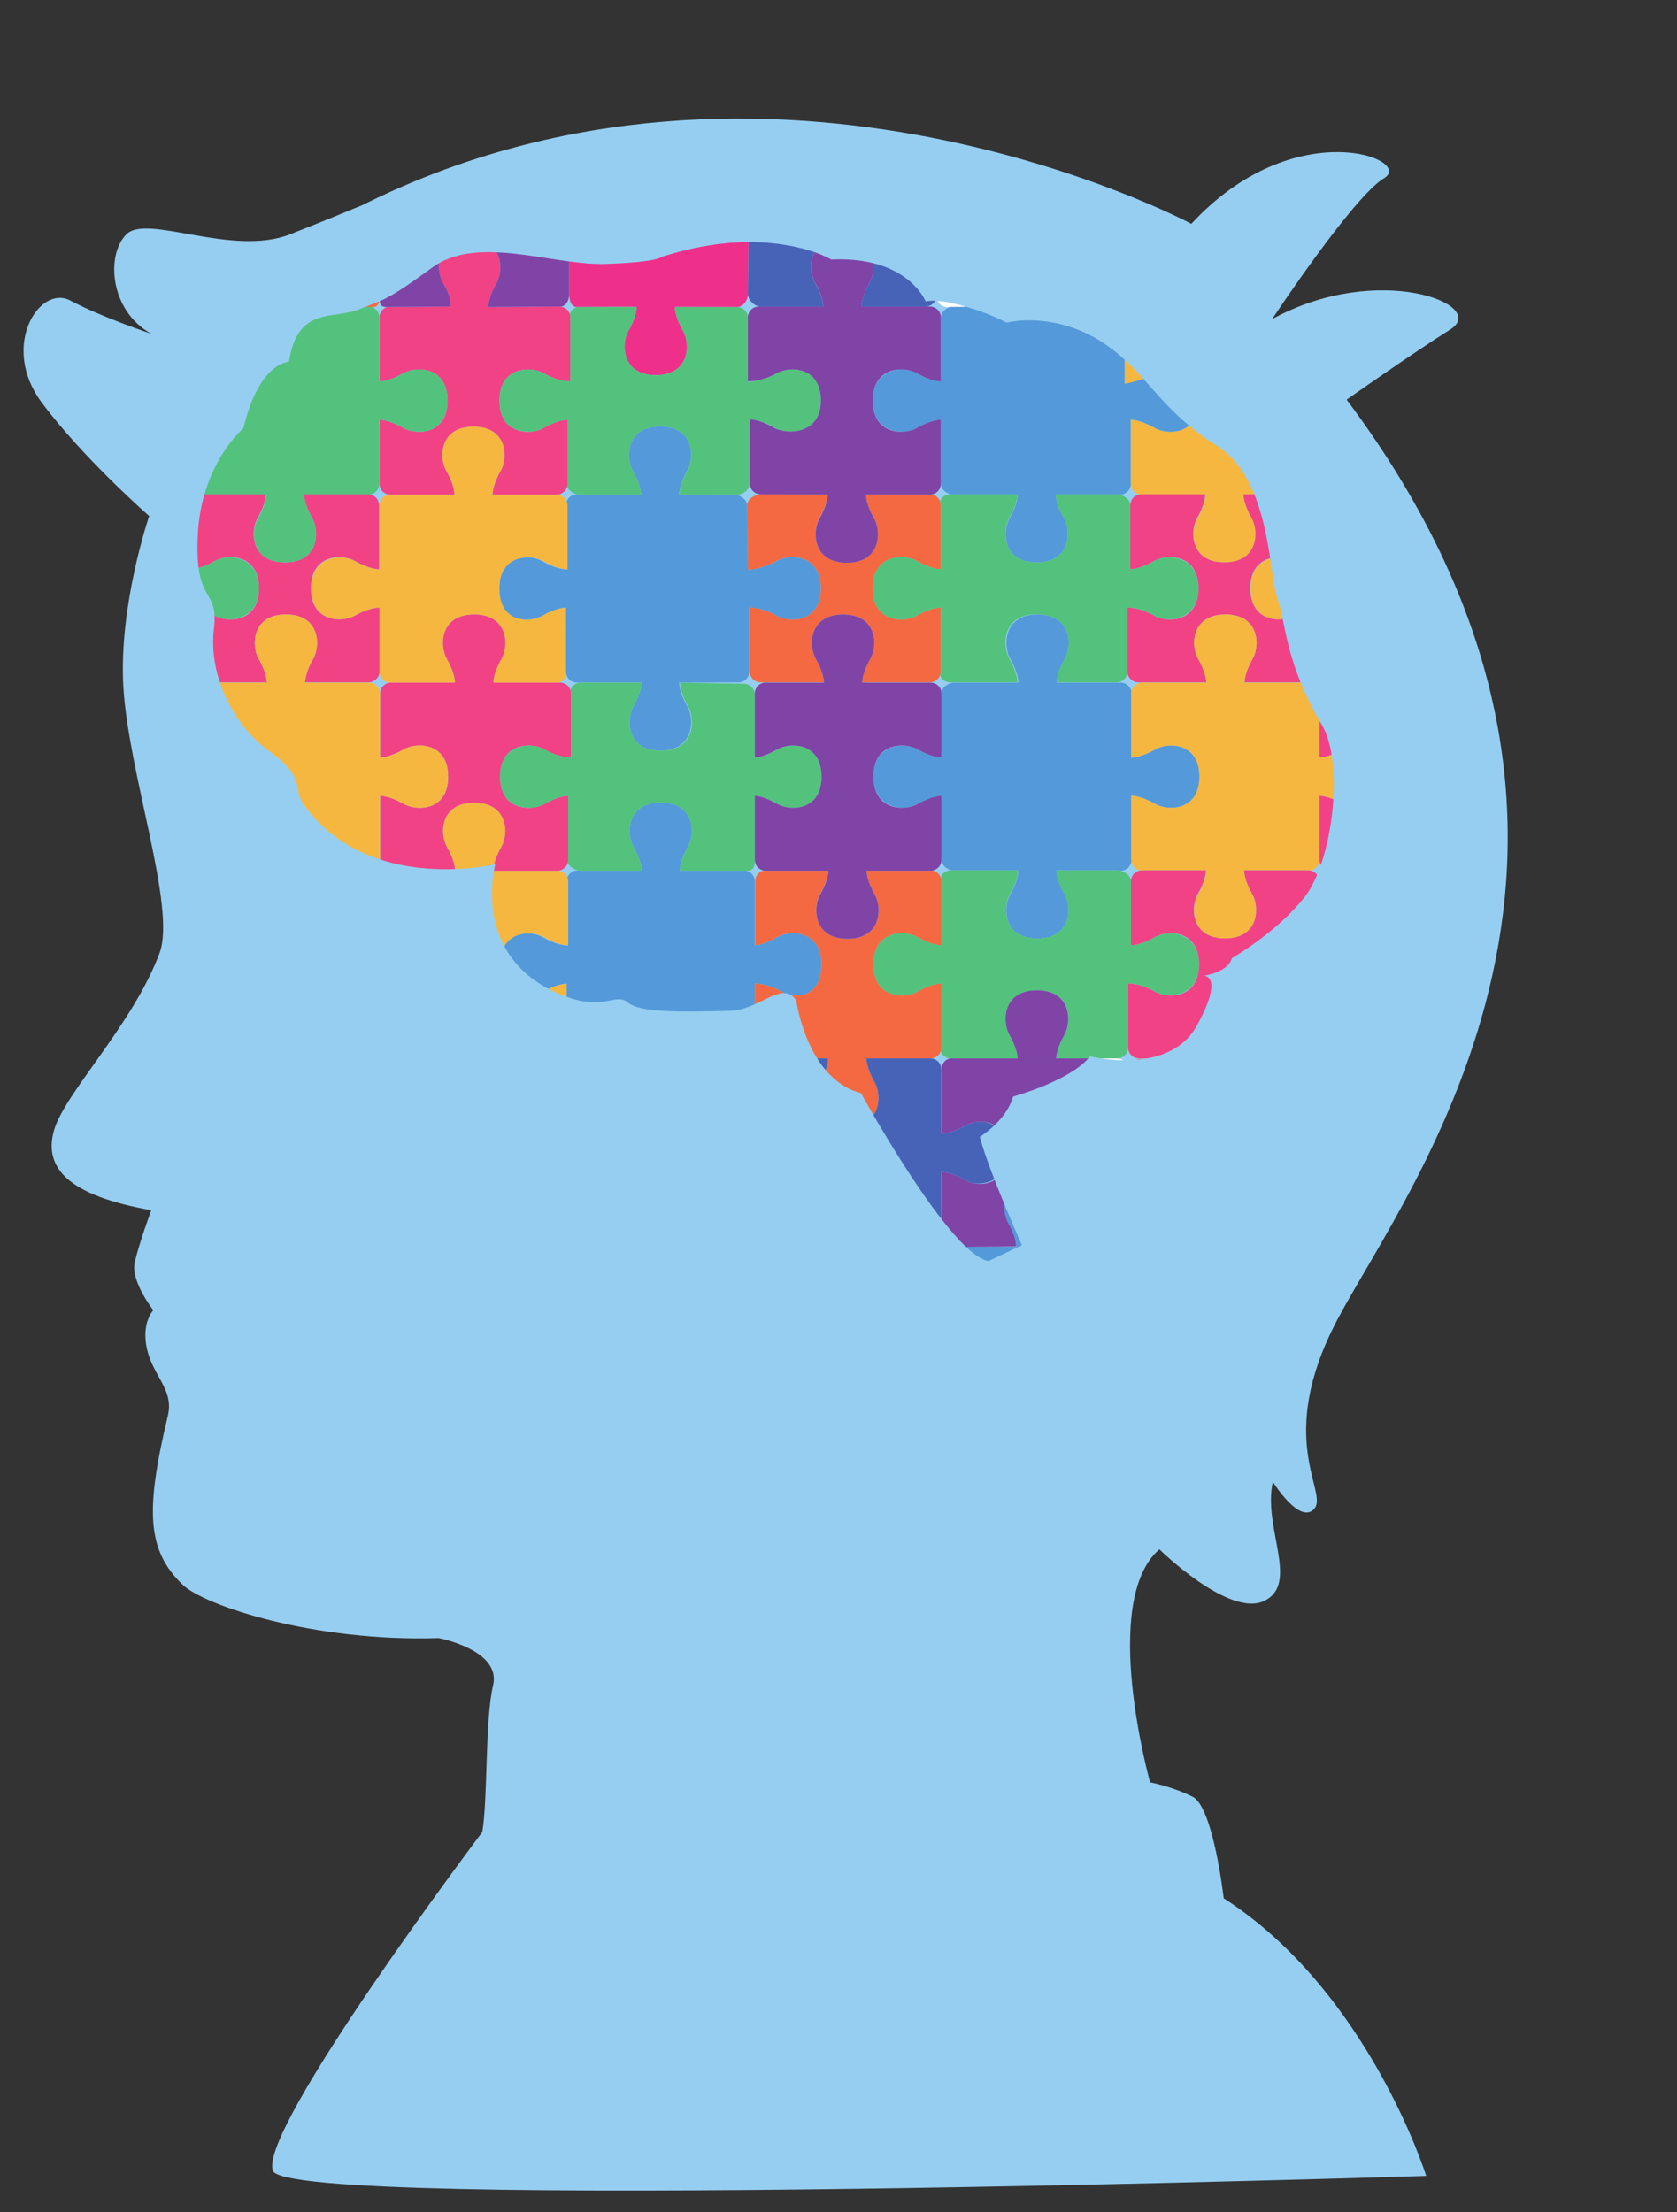 <?xml version="1.0" encoding="UTF-8"?><svg xmlns="http://www.w3.org/2000/svg" xmlns:xlink="http://www.w3.org/1999/xlink" height="2051.6" preserveAspectRatio="xMidYMid meet" version="1.0" viewBox="255.3 94.7 1555.1 2051.6" width="1555.1" zoomAndPan="magnify"><rect x="255.3" y="94.7" width="1555.1" height="2051.6" fill="#333333" stroke="none"/><g><g id="change1_1"><path d="M 1390.055 1855.223 C 1390.055 1855.223 1380.453 1770.684 1361.238 1761.07 C 1342.027 1751.473 1321.777 1747.723 1321.777 1747.723 C 1321.777 1747.723 1274.707 1579.652 1330.418 1531.621 C 1330.418 1531.621 1395.285 1595.512 1427.949 1579.312 C 1460.602 1563.121 1426.027 1511.242 1435.633 1468.984 C 1435.633 1468.984 1460.602 1509.32 1474.062 1493.953 C 1487.508 1478.59 1437.031 1429.645 1495.188 1319.125 C 1561.332 1193.422 1810.383 874.801 1504.051 465.328 C 1504.051 465.328 1563.691 423.316 1600.184 400.27 C 1636.695 377.207 1532.945 336.871 1434.961 390.664 C 1434.961 390.664 1509.898 277.301 1538.707 260.012 C 1567.531 242.727 1456.09 198.535 1360.027 302.281 C 1360.027 302.281 972.465 94.707 591.188 285.012 C 574.398 291.965 551.004 301.516 524.273 312.012 C 470.48 333.137 391.711 292.789 372.496 312.012 C 353.285 331.219 357.129 383.09 395.555 404.234 C 395.555 404.234 349.441 388.852 320.625 373.488 C 291.805 358.121 255.301 415.758 293.727 467.633 C 332.148 519.504 393.633 573.301 393.633 573.301 C 393.633 573.301 365.242 656 369.695 731.801 C 374.418 812.254 418.988 936.555 403.234 978.684 C 378.262 1045.504 314.785 1108.883 305.254 1143.465 C 295.719 1178.055 318.703 1203.453 395.555 1217.113 C 395.555 1217.113 384.023 1248.383 380.184 1265.664 C 376.34 1282.961 397.473 1309.863 397.473 1309.863 C 397.473 1309.863 385.941 1321.383 391.711 1346.363 C 397.473 1371.344 416.75 1383.48 410.922 1407.844 C 389.789 1496.211 391.711 1532.723 424.723 1564.48 C 444.844 1583.832 546.707 1617.66 662.168 1613.93 L 662.168 1613.953 C 662.168 1613.953 720.246 1624.941 712.559 1657.613 C 704.879 1690.27 707.805 1763.09 702.52 1793.832 C 702.52 1793.832 494.848 2069.461 508.297 2107.891 C 521.742 2146.312 1577.824 2112.73 1577.824 2112.73 C 1577.824 2112.73 1524.535 1941.684 1390.055 1855.223" fill="#96cef1"/></g><g id="change1_2"><path d="M 779.133 622.664 C 775.672 622.191 768.758 620.609 759.613 615.344 C 756.449 613.52 752.207 612.223 747.637 611.824 C 751.656 612.352 755.348 613.551 758.172 615.188 C 768.855 621.336 776.488 622.453 779.133 622.664" fill="#96cef1"/></g><g id="change1_3"><path d="M 739.965 669.16 C 746.66 669.957 753.496 668.363 758.172 665.68 C 753.605 668.305 746.762 669.855 739.965 669.16" fill="#96cef1"/></g><g id="change1_4"><path d="M 975.914 840.23 C 976.344 840.48 976.785 840.711 977.246 840.93 C 976.473 840.48 975.699 840.07 974.93 839.672 C 975.262 839.859 975.582 840.039 975.914 840.23" fill="#96cef1"/></g><g id="change1_5"><path d="M 950.566 717.492 L 950.566 658.473 C 950.293 658.473 950.145 658.473 950.145 658.473 L 950.145 717.484 C 950.145 723.047 945.641 727.539 940.086 727.539 L 885.086 727.641 C 885.086 727.641 884.918 736.25 892.605 749.621 C 899.707 761.953 898.961 790.809 867.363 790.809 C 864.676 790.809 862.211 790.602 859.953 790.203 C 862.395 790.684 865.09 790.941 868.051 790.941 C 899.656 790.941 900.395 762.078 893.301 749.742 C 885.605 736.375 885.777 727.766 885.777 727.766 L 945.172 728.801 C 950.703 728.801 955.188 733.273 955.227 738.785 L 955.227 737.832 C 955.227 732.27 959.73 727.766 965.285 727.766 L 1019.359 727.766 C 1019.359 727.766 1019.359 727.691 1019.359 727.539 L 960.629 727.539 C 955.07 727.539 950.566 723.047 950.566 717.492" fill="#96cef1"/></g><g id="change1_6"><path d="M 1064.586 466.23 C 1064.586 488.438 1078.836 495.402 1091.594 495.117 C 1078.676 494.891 1064.586 487.66 1064.586 466.23" fill="#96cef1"/></g><g id="change1_7"><path d="M 997.887 612.395 C 993.871 611.34 989.648 611.203 985.734 611.719 C 989.621 611.34 993.812 611.508 997.887 612.395" fill="#96cef1"/></g><g id="change1_8"><path d="M 975.914 789.73 C 975.418 790.02 974.93 790.301 974.441 790.559 C 975.324 790.102 976.215 789.609 977.125 789.09 C 976.707 789.309 976.301 789.512 975.914 789.73" fill="#96cef1"/></g><g id="change1_9"><path d="M 1340.828 495.129 C 1335.184 495.117 1329.789 493.668 1325.973 491.48 C 1312.609 483.785 1303.996 483.957 1303.996 483.957 C 1305.48 483.988 1313.652 484.535 1325.723 491.48 C 1329.586 493.703 1335.082 495.164 1340.828 495.129" fill="#96cef1"/></g><g id="change1_10"><path d="M 1368.289 608.117 C 1359.793 598.605 1361.078 583.469 1365.727 575.398 C 1373.402 562.039 1373.238 553.438 1373.238 553.438 L 1372.934 553.438 C 1372.879 555.105 1372.246 563.219 1365.418 575.082 C 1360.719 583.242 1359.465 598.629 1368.289 608.117" fill="#96cef1"/></g><g id="change1_11"><path d="M 1304.621 832.711 C 1306.109 832.75 1314.289 833.301 1326.34 840.23 C 1330.219 842.461 1335.719 843.922 1341.449 843.879 C 1335.809 843.871 1330.41 842.43 1326.59 840.23 C 1313.219 832.551 1304.621 832.711 1304.621 832.711" fill="#96cef1"/></g><g id="change1_12"><path d="M 712.262 551.27 C 712.691 547.906 714.219 540.871 719.617 531.484 C 721.832 527.625 723.293 522.145 723.273 516.434 C 723.277 522.113 721.832 527.555 719.617 531.398 C 714.133 540.938 712.66 547.973 712.262 551.27" fill="#96cef1"/></g><g id="change1_13"><path d="M 1105.625 665.574 C 1101.59 667.895 1095.781 669.375 1089.789 669.219 C 1095.801 669.395 1101.633 667.906 1105.684 665.574 C 1116 659.645 1123.48 658.383 1126.355 658.125 L 1126.355 658.113 C 1123.523 658.371 1116.008 659.602 1105.625 665.574" fill="#96cef1"/></g><g id="change1_14"><path d="M 1092.219 843.879 C 1079.301 843.641 1065.211 836.41 1065.211 814.98 C 1065.211 837.191 1079.461 844.16 1092.219 843.879" fill="#96cef1"/></g><g id="change1_15"><path d="M 1326.59 789.738 C 1330.41 787.531 1335.82 786.09 1341.48 786.09 C 1335.738 786.051 1330.219 787.5 1326.34 789.73 C 1314.289 796.672 1306.109 797.219 1304.621 797.25 L 1304.621 797.27 C 1304.621 797.27 1313.219 797.43 1326.59 789.738" fill="#96cef1"/></g><g id="change1_16"><path d="M 1126.348 622.539 L 1126.348 622.531 C 1123.48 622.266 1116 621.012 1105.684 615.07 C 1102.023 612.961 1096.883 611.547 1091.473 611.43 C 1096.852 611.559 1101.969 612.973 1105.621 615.07 C 1116.012 621.051 1123.523 622.277 1126.348 622.539" fill="#96cef1"/></g><g id="change1_17"><path d="M 938.836 553.539 L 937.996 553.539 C 942.973 554.504 948.047 558.52 948.047 563.344 C 948.047 557.797 955.066 553.113 960.617 553.113 C 955.066 553.102 950.566 548.602 950.566 543.055 C 950.566 548.602 944.387 553.539 938.836 553.539" fill="#96cef1"/></g><g id="change1_18"><path d="M 1013.031 599.543 C 1010.301 591.027 1011.891 581.32 1015.301 575.398 C 1022.98 562.039 1022.82 553.438 1022.82 553.438 L 1022.711 553.438 C 1022.652 555.105 1022.02 563.219 1015.191 575.082 C 1011.75 581.07 1010.141 590.949 1013.031 599.543" fill="#96cef1"/></g><g id="change1_19"><path d="M 1191.301 705.57 C 1198.988 718.934 1198.836 727.543 1198.836 727.543 L 1136.414 727.543 C 1132.098 727.543 1128.438 724.824 1127.008 721.02 C 1125.574 724.824 1121.906 727.543 1117.59 727.543 L 1058.176 727.543 C 1058.176 727.543 1058.164 727.613 1058.176 727.758 L 1118.328 727.758 C 1123.879 727.758 1128.398 732.266 1128.398 737.828 C 1128.398 732.266 1134.695 727.758 1140.25 727.758 L 1199.684 727.758 C 1199.684 727.758 1199.848 719.148 1192.148 705.793 C 1185.055 693.465 1185.789 664.59 1217.395 664.59 C 1221.117 664.59 1224.406 664.996 1227.301 665.723 C 1224.203 664.855 1220.637 664.375 1216.555 664.375 C 1184.949 664.375 1184.203 693.227 1191.301 705.57" fill="#96cef1"/></g><g id="change1_20"><path d="M 1060.008 562.531 C 1061.105 566.004 1062.887 570.375 1065.789 575.41 C 1066.559 576.754 1067.238 578.285 1067.789 579.945 C 1067.207 578.156 1066.508 576.516 1065.676 575.094 C 1062.879 570.203 1061.117 565.949 1060.008 562.531" fill="#96cef1"/></g><g id="change1_21"><path d="M 839.93 526.117 C 840.523 528.098 841.293 529.914 842.18 531.465 C 845.047 536.438 846.816 540.754 847.918 544.211 C 846.82 540.711 845.039 536.328 842.113 531.234 C 841.25 529.75 840.516 528.012 839.93 526.117" fill="#96cef1"/></g><g id="change1_22"><path d="M 780.832 559.633 C 782.293 555.879 785.934 553.219 790.203 553.219 L 791.02 553.219 C 786.996 552.441 782.746 549.734 781.176 546.23 C 780.039 550.117 776.629 553.031 772.477 553.426 C 776.27 553.785 779.445 556.238 780.832 559.633" fill="#96cef1"/></g><g id="change1_23"><path d="M 892.602 531.246 C 884.914 544.613 885.082 553.227 885.082 553.227 L 885.152 553.227 C 885.191 551.793 885.703 543.582 892.676 531.469 C 896.027 525.641 897.633 516.121 895.051 507.699 C 897.535 516.066 895.93 525.473 892.602 531.246" fill="#96cef1"/></g><g id="change1_24"><path d="M 1339.363 669.219 C 1352.184 669.59 1366.621 662.684 1366.621 640.332 C 1366.621 661.531 1352.43 668.844 1339.363 669.219" fill="#96cef1"/></g><g id="change1_25"><path d="M 1127 559.633 C 1128.426 555.828 1132.102 553.117 1136.41 553.117 L 1136.961 553.117 C 1132.234 551.988 1127.746 548.062 1127.746 543.379 C 1127.746 548.359 1124.141 552.469 1119.402 553.281 C 1122.91 553.918 1125.785 556.375 1127 559.633" fill="#96cef1"/></g><g id="change1_26"><path d="M 1366.613 640.332 C 1366.613 617.996 1352.191 611.074 1339.371 611.441 C 1352.434 611.82 1366.613 619.145 1366.613 640.332" fill="#96cef1"/></g><g id="change1_27"><path d="M 1300.797 717.484 C 1300.797 723.039 1296.281 727.543 1290.727 727.543 L 1235.129 727.543 C 1235.121 727.699 1235.129 727.77 1235.129 727.77 L 1294.566 727.77 C 1299.617 727.77 1303.773 731.484 1304.492 736.32 C 1305.211 731.484 1309.375 727.77 1314.438 727.77 L 1372.93 727.77 C 1372.938 727.617 1372.938 727.543 1372.938 727.543 L 1310.855 727.543 C 1305.301 727.543 1300.797 723.039 1300.797 717.484 L 1300.797 658.051 L 1300.797 717.484" fill="#96cef1"/></g><g id="change1_28"><path d="M 1192.363 605.891 C 1185.809 596.383 1187.227 582.871 1191.535 575.398 C 1199.234 562.039 1199.047 553.438 1199.047 553.438 L 1198.82 553.438 C 1198.777 555.105 1198.133 563.219 1191.305 575.082 C 1186.965 582.629 1185.559 596.371 1192.363 605.891" fill="#96cef1"/></g><g id="change1_29"><path d="M 1303.453 563.168 C 1303.453 558.16 1307.113 554.016 1311.91 553.25 C 1307.738 552.449 1304.504 549.098 1303.867 544.879 C 1303.145 549.723 1298.98 553.438 1293.941 553.438 L 1293.449 553.438 C 1298.379 554.566 1303.453 558.488 1303.453 563.168" fill="#96cef1"/></g><g id="change1_30"><path d="M 1065.211 814.98 C 1065.211 793.559 1079.301 786.32 1092.23 786.09 C 1079.48 785.809 1065.211 792.77 1065.211 814.98" fill="#96cef1"/></g><g id="change1_31"><path d="M 1091.609 437.328 C 1078.852 437.039 1064.59 444.008 1064.59 466.227 C 1064.59 444.789 1078.68 437.562 1091.609 437.328" fill="#96cef1"/></g><g id="change1_32"><path d="M 746.855 843.879 C 741.402 843.961 735.637 842.859 730.703 840.059 C 735.586 843.07 741.391 844.129 746.855 843.879" fill="#96cef1"/></g><g id="change1_33"><path d="M 670.316 466.25 C 670.316 448.461 661.176 440.449 650.977 438.113 C 661.125 440.496 670.199 448.496 670.199 466.215 C 670.199 492.82 649.742 497.559 635.914 494.156 C 649.742 497.617 670.316 492.926 670.316 466.25" fill="#96cef1"/></g><g id="change1_34"><path d="M 732.168 789.141 C 736.07 787.238 740.406 786.309 744.648 786.121 C 740.398 786.199 736.047 787.109 732.168 789.141" fill="#96cef1"/></g><g id="change1_35"><path d="M 670.82 814.98 C 670.82 841.578 650.363 846.32 636.531 842.91 C 650.367 846.379 670.945 841.699 670.945 815.012 C 670.945 797.23 661.797 789.219 651.598 786.871 C 661.746 789.25 670.82 797.27 670.82 814.98" fill="#96cef1"/></g><g id="change1_36"><path d="M 494.562 575.398 C 502.25 562.039 502.086 553.438 502.086 553.438 L 501.781 553.438 C 501.723 555.105 501.09 563.219 494.262 575.082 C 489.566 583.242 488.305 598.629 497.137 608.117 C 488.633 598.605 489.918 583.469 494.562 575.398" fill="#96cef1"/></g><g id="change1_37"><path d="M 748.262 960.578 C 752.273 961.109 755.973 962.32 758.797 963.941 C 769.477 970.102 777.113 971.219 779.75 971.422 C 776.293 970.941 769.379 969.371 760.234 964.109 C 757.07 962.289 752.828 960.98 748.262 960.578" fill="#96cef1"/></g><g id="change1_38"><path d="M 1242.25 1054.602 C 1235.488 1066.352 1234.762 1074.441 1234.68 1076.301 L 1234.898 1076.301 C 1234.898 1076.301 1234.73 1067.699 1242.422 1054.34 C 1249.52 1042 1248.77 1013.129 1217.172 1013.129 L 1217 1013.129 C 1248.641 1013.238 1249.379 1042.211 1242.25 1054.602" fill="#96cef1"/></g><g id="change1_39"><path d="M 1367.238 989.09 C 1367.238 966.75 1352.809 959.828 1339.988 960.199 C 1353.051 960.578 1367.238 967.891 1367.238 989.09" fill="#96cef1"/></g><g id="change1_40"><path d="M 1339.988 1017.98 C 1352.801 1018.359 1367.238 1011.441 1367.238 989.09 C 1367.238 1010.289 1353.051 1017.602 1339.988 1017.98" fill="#96cef1"/></g><g id="change1_41"><path d="M 1126.969 1006.879 C 1124.141 1007.129 1116.629 1008.359 1106.238 1014.34 C 1102.211 1016.66 1096.398 1018.141 1090.41 1017.98 C 1096.422 1018.16 1102.25 1016.672 1106.301 1014.34 C 1116.621 1008.398 1124.102 1007.141 1126.969 1006.879" fill="#96cef1"/></g><g id="change1_42"><path d="M 1118.27 1076.301 C 1123.781 1076.359 1128.23 1080.84 1128.23 1086.359 L 1128.23 1145.551 L 1128.391 1145.531 L 1128.391 1086.781 C 1128.391 1081.219 1132.129 1076.301 1137.691 1076.301 L 1137.031 1076.301 C 1132.719 1076.301 1129.051 1073.59 1127.629 1069.781 C 1126.199 1073.578 1122.551 1076.289 1118.27 1076.301" fill="#96cef1"/></g><g id="change1_43"><path d="M 1092.09 960.191 C 1097.469 960.32 1102.59 961.738 1106.238 963.84 C 1116.629 969.82 1124.141 971.051 1126.969 971.301 C 1124.102 971.031 1116.621 969.781 1106.301 963.84 C 1102.629 961.73 1097.5 960.32 1092.09 960.191" fill="#96cef1"/></g><g id="change1_44"><path d="M 975.812 963.84 C 979.57 961.68 985.531 960.262 991.996 960.211 C 985.883 959.98 979.93 961.469 975.812 963.84" fill="#96cef1"/></g><g id="change1_45"><path d="M 957.414 447.551 C 952.734 448.441 949.461 448.5 948.891 448.5 L 948.891 449.168 C 950.188 449.043 953.363 448.578 957.414 447.551" fill="#96cef1"/></g><g id="change1_46"><path d="M 779.812 448.156 C 782.004 448.523 783.195 448.5 783.195 448.5 C 782.438 448.453 781.285 448.363 779.812 448.156" fill="#96cef1"/></g><g id="change1_47"><path d="M 790.258 379.469 C 784.703 379.457 783.152 372.844 783.152 367.289 C 783.152 372.844 780.375 379.012 774.824 379.012 L 770.391 379.035 L 774.176 379.035 C 778.613 379.035 782.379 381.914 783.711 385.914 C 784.727 382.844 787.164 380.422 790.258 379.469" fill="#96cef1"/></g><g id="change1_48"><path d="M 776.531 484.652 C 778.328 484.258 779.68 484.098 780.531 484.031 L 780.531 483.949 C 780.531 483.949 779.246 483.918 776.531 484.652" fill="#96cef1"/></g><g id="change1_49"><path d="M 963.559 486.77 C 966.223 487.832 969.234 489.246 972.543 491.148 C 974.5 492.277 976.957 493.219 979.688 493.863 C 977.512 493.262 975.535 492.461 973.918 491.531 C 970.336 489.473 966.789 487.91 963.559 486.77" fill="#96cef1"/></g><g id="change1_50"><path d="M 1000.352 439.016 C 996.195 437.516 991.707 437.086 987.477 437.434 C 991.688 437.203 996.164 437.656 1000.352 439.016" fill="#96cef1"/></g><g id="change1_51"><path d="M 731.551 440.379 C 735.453 438.473 739.789 437.547 744.027 437.348 C 739.781 437.43 735.43 438.348 731.551 440.379" fill="#96cef1"/></g><g id="change1_52"><path d="M 676.641 553.383 C 676.641 553.383 676.637 553.121 676.609 552.75 C 676.633 553.035 676.641 553.273 676.641 553.383" fill="#96cef1"/></g><g id="change1_53"><path d="M 712.113 552.719 C 712.094 553.09 712.09 553.34 712.086 553.363 C 712.09 553.254 712.094 553.023 712.113 552.719" fill="#96cef1"/></g><g id="change1_54"><path d="M 746.234 495.121 C 740.781 495.188 735.02 494.082 730.082 491.285 C 734.969 494.309 740.773 495.371 746.234 495.121" fill="#96cef1"/></g><g id="change1_55"><path d="M 1192.148 924.172 C 1199.84 910.809 1199.68 902.199 1199.68 902.199 L 1199.449 902.199 C 1199.391 903.871 1198.75 911.98 1191.922 923.84 C 1187.578 931.391 1186.18 945.129 1192.98 954.648 C 1186.43 945.148 1187.859 931.629 1192.148 924.172" fill="#96cef1"/></g><g id="change1_56"><path d="M 1128.391 892.141 C 1128.391 897.121 1124.762 901.238 1120.02 902.039 C 1123.531 902.68 1126.391 905.141 1127.621 908.398 C 1129.051 904.59 1132.719 901.871 1137.031 901.871 L 1137.578 901.871 C 1132.852 900.75 1128.391 896.82 1128.391 892.141" fill="#96cef1"/></g><g id="change1_57"><path d="M 1304.488 893.641 C 1303.77 898.48 1299.609 902.199 1294.559 902.199 L 1294.07 902.199 C 1298.988 903.328 1304.07 907.25 1304.07 911.93 C 1304.07 906.922 1307.73 902.781 1312.52 902.02 C 1308.359 901.219 1305.121 897.859 1304.488 893.641" fill="#96cef1"/></g><g id="change1_58"><path d="M 1068.41 928.699 C 1067.84 926.91 1067.129 925.27 1066.301 923.84 C 1063.488 918.961 1061.73 914.711 1060.629 911.281 C 1061.719 914.77 1063.512 919.129 1066.41 924.172 C 1067.18 925.512 1067.859 927.031 1068.41 928.699" fill="#96cef1"/></g><g id="change1_59"><path d="M 955.227 892.219 L 955.227 893.18 C 955.227 898.738 953.746 902.199 948.191 902.199 L 947.242 902.199 C 951.789 903.172 955.199 907.191 955.199 912.031 L 955.199 971.469 C 955.199 971.469 957.27 971.488 961.23 970.328 C 957.465 971.41 955.547 971.371 955.547 971.371 L 955.547 911.93 C 955.547 907.031 959.051 902.949 963.688 902.059 C 958.918 901.301 955.27 897.191 955.227 892.219" fill="#96cef1"/></g><g id="change1_60"><path d="M 1366.34 924.172 C 1374.031 910.809 1373.859 902.199 1373.859 902.199 L 1373.551 902.199 C 1373.5 903.871 1372.859 911.98 1366.039 923.84 C 1361.34 932 1360.078 947.391 1368.91 956.879 C 1360.41 947.371 1361.699 932.238 1366.34 924.172" fill="#96cef1"/></g><g id="change1_61"><path d="M 895.676 856.449 C 898.16 864.82 896.555 874.23 893.23 880 C 885.539 893.371 885.707 901.98 885.707 901.98 L 885.777 901.98 C 885.812 900.539 886.332 892.352 893.301 880.23 C 896.652 874.398 898.258 864.871 895.676 856.449" fill="#96cef1"/></g><g id="change1_62"><path d="M 1015.922 924.172 C 1023.609 910.809 1023.441 902.199 1023.441 902.199 L 1023.328 902.199 C 1023.27 903.871 1022.641 911.98 1015.809 923.84 C 1012.371 929.84 1010.77 939.711 1013.648 948.301 C 1010.922 939.789 1012.512 930.09 1015.922 924.172" fill="#96cef1"/></g><g id="change1_63"><path d="M 834.945 410.66 C 835.547 407.164 836.668 403.953 838.113 401.441 C 840.086 398.016 841.543 394.898 842.613 392.164 C 841.543 394.898 840.082 398.016 838.109 401.441 C 836.668 403.953 835.547 407.164 834.945 410.66" fill="#96cef1"/></g><g id="change1_64"><path d="M 665.469 516.418 C 665.441 522.141 666.895 527.629 669.121 531.492 C 673.613 539.297 675.426 545.473 676.152 549.27 C 675.441 545.484 673.672 539.309 669.121 531.391 C 666.91 527.551 665.461 522.109 665.469 516.418" fill="#96cef1"/></g><g id="change1_65"><path d="M 1190.34 1229.18 C 1198.039 1242.551 1197.559 1250.699 1197.559 1250.699 L 1169.609 1250.91 L 1197.871 1251.141 C 1197.871 1251.141 1198.039 1242.551 1190.34 1229.18" fill="#96cef1"/></g><g id="change1_66"><path d="M 468.211 669.219 C 481.027 669.59 495.461 662.684 495.461 640.332 C 495.461 661.531 481.273 668.844 468.211 669.219" fill="#96cef1"/></g><g id="change1_67"><path d="M 495.461 640.332 C 495.461 617.996 481.031 611.074 468.223 611.441 C 481.277 611.82 495.461 619.145 495.461 640.332" fill="#96cef1"/></g><g id="change1_68"><path d="M 848.535 892.969 C 847.445 889.469 845.656 885.078 842.73 880 C 841.879 878.512 841.133 876.781 840.547 874.891 C 841.141 876.871 841.91 878.68 842.801 880.23 C 845.664 885.199 847.434 889.512 848.535 892.969" fill="#96cef1"/></g><g id="change1_69"><path d="M 793.883 727.762 L 849.641 727.762 L 849.641 727.637 L 790.207 727.637 C 784.648 727.637 780.148 723.141 780.148 717.59 L 780.148 658.148 L 780.117 718.207 C 780.117 723.707 777.137 727.719 771.672 727.793 L 774.805 727.793 C 779.238 727.793 783 730.676 784.332 734.656 C 785.66 730.656 789.426 727.762 793.883 727.762" fill="#96cef1"/></g><g id="change1_70"><path d="M 783.82 797.262 C 783.059 797.219 781.906 797.121 780.434 796.922 C 782.621 797.281 783.82 797.27 783.82 797.27 L 783.82 797.262" fill="#96cef1"/></g><g id="change1_71"><path d="M 607.148 717.75 C 607.148 723.301 602.223 727.539 596.664 727.539 L 538.156 727.539 C 538.152 727.691 538.156 727.77 538.156 727.77 L 597.59 727.77 C 603.145 727.77 607.645 732.27 607.645 737.828 L 607.645 797.262 L 607.77 797.262 L 607.77 737.859 C 607.77 732.34 612.203 727.871 617.695 727.809 L 617.207 727.809 C 611.656 727.809 607.148 723.301 607.148 717.75" fill="#96cef1"/></g><g id="change1_72"><path d="M 543.98 640.586 C 543.98 608.98 572.852 608.246 585.18 615.34 C 598.547 623.035 607.148 622.852 607.148 622.852 L 607.148 563.426 C 607.148 558.191 611.148 553.898 616.25 553.422 C 611.148 552.934 607.148 548.641 607.148 543.402 L 607.148 483.969 C 607.148 483.969 609.281 483.922 613.07 484.84 C 609.207 483.898 607.023 483.945 607.023 483.945 L 607.023 543.371 C 607.023 548.379 603.363 552.527 598.57 553.297 C 603.219 554.18 606.73 558.262 606.73 563.168 L 606.73 622.59 C 606.73 622.59 598.121 622.762 584.754 615.078 C 572.418 607.973 543.562 608.723 543.562 640.324 C 543.562 653.719 548.742 661.574 555.656 665.629 C 548.961 661.504 543.98 653.699 543.98 640.586" fill="#96cef1"/></g><g id="change1_73"><path d="M 777.156 833.41 C 778.953 833.02 780.305 832.859 781.156 832.781 L 781.156 832.711 C 781.156 832.711 779.871 832.672 777.156 833.41" fill="#96cef1"/></g><g id="change1_74"><path d="M 781.793 895 C 780.656 898.879 777.246 901.789 773.102 902.18 C 776.895 902.539 780.07 905 781.457 908.391 C 782.914 904.641 786.555 901.98 790.824 901.98 L 791.641 901.98 C 787.617 901.211 783.367 898.5 781.793 895" fill="#96cef1"/></g><g id="change1_75"><path d="M 880.977 379.383 L 881.094 379.457 L 938.84 379.457 L 880.977 379.383" fill="#96cef1"/></g><g id="change1_76"><path d="M 948.82 388.414 C 949.164 383.164 953.512 379.02 958.852 379.02 L 959.941 379.02 C 957.75 378.863 955.777 377.996 954.195 376.668 C 951.188 374.418 948.887 370.898 948.887 367.551 C 948.887 373.105 944.387 379.465 938.832 379.465 C 944.008 379.465 948.266 383.379 948.82 388.414" fill="#96cef1"/></g><g id="change1_77"><path d="M 845.832 379.348 L 831.172 379.336 L 845.641 379.469 L 845.832 379.348" fill="#96cef1"/></g><g id="change2_1"><path d="M 780.117 718.215 L 780.145 658.148 L 780.043 658.148 C 779.051 658.172 770.703 658.477 758.172 665.68 C 753.496 668.367 746.66 669.961 739.965 669.168 C 728.992 667.883 718.418 660.215 718.418 640.59 C 718.418 617.09 734.383 610.652 747.637 611.824 C 752.207 612.223 756.449 613.52 759.613 615.336 C 768.758 620.602 775.672 622.18 779.133 622.668 C 780.723 622.883 781.582 622.859 781.582 622.859 L 781.582 563.426 C 781.582 562.082 781.316 560.805 780.832 559.633 C 779.445 556.242 776.27 553.781 772.477 553.422 C 772.164 553.453 771.848 553.477 771.523 553.477 L 712.09 553.477 L 712.09 553.363 C 712.094 553.332 712.098 553.082 712.117 552.711 C 712.121 552.676 712.121 552.652 712.125 552.609 C 712.145 552.293 712.188 551.863 712.254 551.332 C 712.254 551.309 712.258 551.297 712.258 551.273 C 712.66 547.977 714.129 540.941 719.613 531.398 C 721.828 527.559 723.273 522.117 723.27 516.438 C 723.219 503.926 716.07 490.305 694.363 490.305 C 672.668 490.305 665.52 503.902 665.465 516.426 C 665.457 522.105 666.906 527.559 669.117 531.398 C 673.668 539.316 675.438 545.492 676.148 549.277 C 676.152 549.297 676.16 549.332 676.168 549.355 C 676.297 550.066 676.391 550.652 676.457 551.184 C 676.469 551.254 676.477 551.32 676.484 551.387 C 676.543 551.875 676.582 552.246 676.602 552.562 C 676.605 552.629 676.613 552.688 676.613 552.742 C 676.637 553.125 676.641 553.375 676.641 553.375 L 676.641 553.477 L 617.207 553.477 C 616.887 553.477 616.566 553.453 616.25 553.422 C 611.148 553.895 607.148 558.199 607.148 563.426 L 607.148 622.859 C 607.148 622.859 598.543 623.039 585.18 615.336 C 572.848 608.246 543.98 608.98 543.98 640.59 C 543.98 653.711 548.957 661.512 555.656 665.637 C 565.059 671.156 577.648 669.668 584.754 665.578 C 598.121 657.887 607.148 658.316 607.148 658.316 L 607.148 717.75 C 607.148 723.305 611.656 727.812 617.207 727.812 L 617.695 727.812 L 617.828 727.801 L 677.262 727.801 C 677.262 727.801 677.434 719.195 669.738 705.824 C 662.641 693.492 663.387 664.629 694.984 664.629 C 726.59 664.629 727.332 693.492 720.238 705.824 C 712.543 719.195 712.711 727.801 712.711 727.801 L 771.672 727.801 C 777.133 727.723 780.117 723.715 780.117 718.215" fill="#f6b740"/></g><g id="change3_1"><path d="M 650.977 438.125 C 661.176 440.461 670.312 448.473 670.312 466.254 C 670.312 492.934 649.742 497.629 635.91 494.164 C 633.312 493.523 630.941 492.602 628.992 491.484 C 622.352 487.648 616.891 485.781 613.066 484.848 C 609.277 483.938 607.148 483.988 607.148 483.988 L 607.148 543.418 C 607.148 548.652 611.148 552.941 616.246 553.434 C 616.562 553.457 616.887 553.48 617.207 553.48 L 676.637 553.48 L 676.637 553.383 C 676.637 553.273 676.633 553.039 676.609 552.758 C 676.609 552.695 676.602 552.633 676.602 552.559 C 676.578 552.254 676.543 551.883 676.48 551.395 C 676.477 551.332 676.465 551.258 676.457 551.184 C 676.391 550.656 676.293 550.066 676.164 549.367 C 676.156 549.34 676.148 549.305 676.145 549.281 C 675.418 545.48 673.605 539.312 669.113 531.496 C 666.887 527.637 665.438 522.156 665.461 516.43 C 665.52 503.91 672.664 490.316 694.359 490.316 C 716.066 490.316 723.215 503.934 723.27 516.441 C 723.285 522.156 721.828 527.637 719.609 531.496 C 714.215 540.887 712.688 547.914 712.254 551.281 C 712.254 551.293 712.254 551.32 712.254 551.332 C 712.188 551.871 712.145 552.289 712.121 552.609 C 712.121 552.66 712.121 552.684 712.113 552.719 C 712.098 553.027 712.09 553.262 712.09 553.383 L 712.09 553.48 L 771.52 553.48 C 771.844 553.48 772.164 553.457 772.473 553.434 C 776.625 553.027 780.035 550.129 781.172 546.23 C 781.434 545.348 781.578 544.402 781.578 543.418 L 781.578 483.988 C 781.578 483.988 781.215 483.977 780.531 484.035 C 779.684 484.098 778.328 484.258 776.535 484.652 C 772.695 485.477 766.855 487.344 759.609 491.496 C 756.125 493.512 751.324 494.887 746.23 495.121 C 740.766 495.379 734.965 494.312 730.078 491.301 C 723.383 487.172 718.418 479.367 718.418 466.254 C 718.418 452.207 724.117 444.258 731.543 440.387 C 735.426 438.359 739.773 437.449 744.02 437.363 C 749.926 437.254 755.633 438.715 759.609 441.012 C 767.867 445.77 775.316 447.516 779.812 448.152 C 781.281 448.375 782.438 448.461 783.191 448.508 C 783.863 448.535 784.23 448.535 784.23 448.535 L 784.23 389.105 C 784.23 387.984 784.043 386.918 783.707 385.91 C 782.375 381.914 778.613 379.039 774.176 379.039 L 770.391 379.039 L 708.055 379.469 C 708.055 379.469 707.887 370.855 715.578 357.496 C 719.625 350.469 721.109 338.055 715.793 328.691 C 696.324 327.895 677.879 329.996 662.438 338.73 C 661.855 345.871 663.766 353.246 666.855 358.445 C 674.75 371.691 672.934 379.039 672.934 379.039 L 614.355 379.457 C 610.191 380.688 607.148 384.531 607.148 389.105 L 607.148 448.496 C 608.23 448.484 616.551 448.141 628.992 440.977 C 634.414 437.855 643.023 436.258 650.977 438.125" fill="#f14285"/></g><g id="change3_2"><path d="M 495.176 705.789 C 488.082 693.465 488.828 664.594 520.426 664.594 C 552.031 664.594 552.777 693.465 545.676 705.789 C 538.703 717.91 538.191 726.121 538.156 727.539 L 596.664 727.539 C 602.223 727.539 607.148 723.297 607.148 717.746 L 607.148 658.312 C 607.148 658.312 598.121 657.887 584.754 665.574 C 577.648 669.664 565.059 671.148 555.656 665.629 C 548.742 661.574 543.559 653.719 543.559 640.324 C 543.559 608.727 572.418 607.973 584.754 615.074 C 598.121 622.766 606.727 622.602 606.727 622.602 L 606.727 563.168 C 606.727 558.27 603.215 554.191 598.57 553.297 C 597.949 553.188 597.32 553.109 596.664 553.109 L 537.234 553.109 C 537.234 553.109 537.062 561.715 544.758 575.09 C 551.855 587.414 551.113 616.273 519.508 616.273 C 508.812 616.273 501.652 612.969 497.137 608.117 C 488.305 598.625 489.566 583.234 494.262 575.09 C 501.09 563.223 501.723 555.105 501.781 553.438 C 501.785 553.219 501.785 553.109 501.785 553.109 L 444.902 553.109 C 441.699 564.172 439.387 576.746 438.699 590.871 C 438.055 604.059 438.445 613.852 439.445 621.41 C 443.188 620.406 448.23 618.543 454.266 615.074 C 457.875 613.004 462.914 611.594 468.223 611.441 C 481.031 611.07 495.461 617.988 495.461 640.324 C 495.461 662.676 481.027 669.59 468.211 669.219 C 462.902 669.055 457.871 667.66 454.266 665.574 L 454.223 665.555 C 454.395 669.078 454.23 673.254 453.609 678.414 C 451.695 694.383 453.789 711.309 459.195 727.539 L 501.785 727.539 C 501.785 727.539 501.785 727.617 501.781 727.77 L 502.707 727.77 C 502.707 727.77 502.871 719.152 495.176 705.789" fill="#f14285"/></g><g id="change4_1"><path d="M 601.129 379.465 C 604.777 379.465 606.223 377.316 606.789 374.266 C 602.848 375.961 598.781 377.484 593.688 379.465 L 601.129 379.465" fill="#f46941"/></g><g id="change5_1"><path d="M 790.262 379.453 L 831.172 379.328 L 845.832 379.344 L 845.645 379.453 C 845.645 379.453 845.645 379.527 845.645 379.676 C 845.641 379.785 845.633 379.91 845.625 380.07 C 845.609 380.316 845.586 380.625 845.547 381.008 C 845.43 382.156 845.164 383.898 844.582 386.168 C 844.457 386.637 844.32 387.129 844.168 387.648 C 843.773 389.008 843.258 390.512 842.617 392.152 C 841.547 394.895 840.09 398.004 838.117 401.434 C 836.672 403.941 835.551 407.148 834.949 410.656 C 834.75 411.816 834.609 413.023 834.531 414.246 C 834.426 415.875 834.438 417.531 834.586 419.195 C 834.785 421.418 835.219 423.641 835.918 425.773 C 836.18 426.551 836.477 427.316 836.809 428.07 C 837.473 429.59 838.293 431.031 839.281 432.391 C 840.273 433.762 841.43 435.031 842.777 436.18 C 843.02 436.391 843.258 436.586 843.512 436.785 C 844.77 437.773 846.168 438.66 847.734 439.438 C 851.805 441.438 856.945 442.621 863.367 442.621 C 894.969 442.621 895.707 413.754 888.617 401.434 C 880.926 388.055 881.09 379.453 881.09 379.453 L 880.973 379.391 L 938.836 379.453 C 944.391 379.453 948.895 373.098 948.895 367.543 L 949.418 319.172 C 927.012 319.32 899.992 322.914 868.738 332.996 C 868.738 332.996 865.5 337.859 816.828 339.477 C 806.402 339.82 795.004 338.762 783.121 337.168 L 783.152 367.285 C 783.152 372.836 784.707 379.453 790.262 379.453" fill="#ef308b"/></g><g id="change2_2"><path d="M 1444.766 669.012 C 1443.195 661.453 1441.73 654.898 1439.727 649.277 C 1437.199 642.172 1435.648 628.785 1433.203 612.785 C 1423.527 615.492 1415.125 623.547 1415.125 640.594 C 1415.125 653.707 1420.109 661.516 1426.805 665.637 C 1432.285 668.852 1438.832 669.676 1444.766 669.012" fill="#f6b740"/></g><g id="change2_3"><path d="M 1315.418 445.859 C 1309.953 439.812 1304.387 433.918 1298.152 428.219 L 1298.152 450.621 C 1298.152 450.621 1305.938 449.547 1315.418 445.859" fill="#f6b740"/></g><g id="change2_4"><path d="M 1325.73 491.469 C 1313.66 484.523 1305.492 483.977 1304.008 483.945 C 1303.848 483.934 1303.758 483.945 1303.758 483.945 L 1303.758 543.367 C 1303.758 543.891 1303.805 544.387 1303.871 544.875 C 1304.504 549.09 1307.746 552.445 1311.918 553.25 C 1312.438 553.16 1312.969 553.102 1313.504 553.102 L 1372.949 553.102 C 1372.949 553.102 1372.949 553.215 1372.938 553.43 L 1373.242 553.43 C 1373.242 553.43 1373.402 562.031 1365.73 575.402 C 1361.086 583.469 1359.793 598.598 1368.293 608.105 C 1372.801 612.969 1379.965 616.277 1390.672 616.277 C 1422.277 616.277 1423.012 587.414 1415.918 575.074 C 1408.223 561.715 1408.395 553.102 1408.395 553.102 L 1418.434 553.102 C 1411.059 534.949 1400.246 518.516 1383.77 508.137 C 1373.754 501.824 1365.301 495.57 1357.867 489.371 C 1352.992 493.441 1346.797 495.082 1340.836 495.117 C 1335.102 495.152 1329.594 493.691 1325.73 491.469" fill="#f6b740"/></g><g id="change3_3"><path d="M 1415.91 575.09 C 1423.012 587.414 1422.27 616.273 1390.66 616.273 C 1379.957 616.273 1372.805 612.969 1368.289 608.117 C 1359.465 598.625 1360.719 583.234 1365.418 575.09 C 1372.246 563.223 1372.879 555.105 1372.934 553.438 C 1372.945 553.219 1372.945 553.109 1372.945 553.109 L 1313.5 553.109 C 1312.965 553.109 1312.434 553.164 1311.91 553.25 C 1307.109 554.016 1303.453 558.16 1303.453 563.168 L 1303.453 622.602 L 1303.477 622.602 C 1303.945 622.613 1312.434 622.559 1325.422 615.074 C 1329.043 613.004 1334.062 611.594 1339.371 611.441 C 1352.188 611.07 1366.621 617.988 1366.621 640.324 C 1366.621 662.676 1352.18 669.59 1339.363 669.219 C 1334.062 669.055 1329.031 667.66 1325.422 665.574 C 1312.867 658.355 1302.18 658.059 1300.926 658.051 L 1300.793 658.051 L 1300.793 717.492 C 1300.793 723.047 1305.297 727.539 1310.852 727.539 L 1372.945 727.539 C 1372.945 727.539 1372.945 727.617 1372.934 727.77 L 1373.863 727.77 C 1373.863 727.77 1374.035 719.152 1366.348 705.789 C 1359.246 693.465 1359.988 664.594 1391.586 664.594 C 1423.195 664.594 1423.938 693.465 1416.848 705.789 C 1409.867 717.91 1409.355 726.121 1409.309 727.539 L 1461.305 727.539 C 1451.641 703.676 1447.965 684.305 1444.77 669 C 1438.848 669.664 1432.293 668.848 1426.816 665.629 C 1419.902 661.574 1414.711 653.719 1414.711 640.324 C 1414.711 623.07 1423.336 615.02 1433.152 612.426 C 1430.363 594.207 1426.379 572.656 1418.43 553.109 L 1408.395 553.109 C 1408.395 553.109 1408.219 561.715 1415.91 575.09" fill="#f14285"/></g><g id="change4_2"><path d="M 948.047 563.352 L 948.891 623.277 C 948.891 623.277 948.996 623.266 949.191 623.254 C 951.191 623.125 963.016 622.086 975.191 615.074 C 978.023 613.449 981.711 612.238 985.734 611.715 C 989.648 611.203 993.875 611.332 997.887 612.391 C 1007.742 614.977 1016.391 623.035 1016.391 640.324 C 1016.391 671.922 987.527 672.676 975.191 665.574 C 961.828 657.887 950.566 658.051 950.566 658.051 L 950.566 717.492 C 950.566 723.047 955.07 727.539 960.629 727.539 L 1019.363 727.539 C 1019.32 726.121 1018.82 717.91 1011.844 705.789 C 1004.742 693.465 1005.492 664.594 1037.09 664.594 C 1068.691 664.594 1069.43 693.465 1062.332 705.789 C 1054.641 719.152 1054.82 727.77 1054.82 727.77 L 1058.172 727.77 C 1058.16 727.617 1058.172 727.539 1058.172 727.539 L 1117.594 727.539 C 1121.902 727.539 1125.566 724.836 1126.996 721.016 C 1127.422 719.914 1127.652 718.727 1127.652 717.492 L 1127.652 658.051 C 1127.652 658.051 1127.203 658.051 1126.352 658.125 C 1123.484 658.387 1116.004 659.641 1105.684 665.574 C 1101.625 667.91 1095.801 669.395 1089.793 669.219 C 1077.5 668.859 1064.48 661.551 1064.48 640.324 C 1064.48 618.129 1078.73 611.16 1091.473 611.43 C 1096.883 611.551 1102.02 612.957 1105.684 615.074 C 1116.004 621.02 1123.484 622.262 1126.352 622.535 C 1127.203 622.613 1127.652 622.602 1127.652 622.602 L 1127.652 563.168 C 1127.652 561.922 1127.422 560.734 1126.996 559.633 C 1125.785 556.371 1122.906 553.918 1119.406 553.285 C 1118.848 553.371 1118.281 553.438 1117.703 553.438 L 1058.273 553.438 C 1058.273 553.438 1058.199 556.773 1060.012 562.523 C 1061.121 565.949 1062.883 570.191 1065.68 575.09 C 1066.512 576.508 1067.211 578.152 1067.793 579.941 C 1072.371 593.652 1068.73 616.602 1040.543 616.602 C 1024.094 616.602 1016 608.781 1013.031 599.543 C 1010.141 590.949 1011.75 581.066 1015.191 575.09 C 1022.023 563.211 1022.652 555.105 1022.711 553.438 L 960.629 553.109 L 960.617 553.109 C 955.066 553.109 948.047 557.789 948.047 563.352" fill="#f46941"/></g><g id="change6_1"><path d="M 1124.73 373.777 C 1126.363 377.129 1129.801 379.457 1133.781 379.457 L 1136.543 379.434 L 1151.684 379.324 C 1142.133 376.492 1132.551 374.379 1124.73 373.777" fill="#fff"/></g><g id="change2_5"><path d="M 763.871 1011.77 C 768.078 1014 772.598 1016.09 777.48 1018 C 778.598 1018.449 779.691 1018.84 780.754 1019.23 L 780.766 1006.922 L 780.664 1006.922 C 779.812 1006.93 773.543 1007.16 763.871 1011.77" fill="#f6b740"/></g><g id="change2_6"><path d="M 748.262 960.578 C 752.828 960.98 757.07 962.289 760.234 964.109 C 769.379 969.371 776.293 970.941 779.75 971.422 C 781.344 971.641 782.203 971.621 782.203 971.621 L 782.203 912.191 C 782.203 910.852 781.934 909.559 781.457 908.391 C 780.07 905 776.895 902.539 773.102 902.18 C 772.785 902.211 772.469 902.23 772.145 902.23 L 713.328 902.23 C 711.117 914.66 708.133 944.461 722.984 972.309 C 728.551 962.629 739.059 959.77 748.262 960.578" fill="#f6b740"/></g><g id="change2_7"><path d="M 694.984 839.059 C 673.285 839.059 666.137 852.672 666.086 865.191 C 666.078 870.871 667.527 876.309 669.738 880.172 C 675.586 890.32 676.883 897.711 677.18 900.691 C 695.949 900.012 709.684 897.32 713.516 896.5 C 714.402 892.66 716.27 887.051 720.238 880.172 C 722.445 876.32 723.891 870.879 723.891 865.211 C 723.844 852.68 716.695 839.059 694.984 839.059" fill="#f6b740"/></g><g id="change3_4"><path d="M 773.098 902.188 C 777.242 901.801 780.652 898.887 781.789 895.004 C 782.055 894.102 782.199 893.16 782.199 892.172 L 782.199 832.742 C 782.199 832.742 781.84 832.734 781.152 832.793 C 780.301 832.855 778.949 833.02 777.152 833.406 C 773.316 834.234 767.477 836.098 760.23 840.266 C 756.746 842.27 751.949 843.652 746.852 843.887 C 741.387 844.133 735.582 843.07 730.699 840.062 C 724.008 835.922 719.031 828.133 719.031 815.016 C 719.031 800.969 724.738 793.016 732.164 789.141 C 736.043 787.117 740.395 786.207 744.645 786.125 C 750.543 786.004 756.25 787.477 760.23 789.777 C 768.488 794.52 775.938 796.277 780.43 796.922 C 781.902 797.125 783.055 797.227 783.816 797.258 C 784.484 797.301 784.852 797.289 784.852 797.289 L 784.852 737.863 C 784.852 736.75 784.664 735.676 784.328 734.672 C 782.996 730.688 779.23 727.805 774.797 727.805 L 712.707 727.805 C 712.707 727.805 712.539 719.195 720.234 705.832 C 727.328 693.504 726.586 664.633 694.98 664.633 C 663.387 664.633 662.641 693.504 669.734 705.832 C 677.434 719.195 677.262 727.805 677.262 727.805 L 617.824 727.805 L 617.691 727.812 C 612.199 727.887 607.766 732.352 607.766 737.863 L 607.766 797.258 C 608.855 797.25 617.168 796.902 629.621 789.734 C 635.035 786.625 643.645 785.023 651.598 786.883 C 661.793 789.223 670.941 797.227 670.941 815.016 C 670.941 841.711 650.363 846.383 636.527 842.914 C 633.93 842.293 631.566 841.363 629.621 840.238 C 622.973 836.422 617.512 834.531 613.688 833.613 C 609.902 832.703 607.766 832.742 607.766 832.742 L 607.766 891.824 C 632.656 899.898 657.625 901.402 677.16 900.695 C 676.855 897.66 675.52 890.309 669.734 880.262 C 667.512 876.395 666.055 870.906 666.086 865.191 C 666.137 852.68 673.281 839.07 694.98 839.07 C 716.691 839.07 723.84 852.688 723.887 865.211 C 723.906 870.926 722.453 876.406 720.234 880.262 C 716.305 887.098 714.43 892.66 713.535 896.496 C 714.227 896.34 714.609 896.258 714.609 896.258 C 714.609 896.258 714.004 898.426 713.324 902.23 L 772.141 902.23 C 772.465 902.23 772.781 902.219 773.098 902.188" fill="#f14285"/></g><g id="change2_8"><path d="M 636.527 842.918 C 650.363 846.32 670.816 841.586 670.816 814.988 C 670.816 797.27 661.746 789.254 651.598 786.883 C 643.648 785.012 635.039 786.617 629.621 789.734 C 617.172 796.902 608.859 797.25 607.77 797.258 L 607.645 797.258 L 607.645 737.832 C 607.645 732.281 603.145 727.773 597.59 727.773 L 538.156 727.773 C 538.156 727.773 538.152 727.699 538.156 727.547 C 538.188 726.125 538.703 717.918 545.676 705.801 C 552.777 693.473 552.031 664.602 520.426 664.602 C 488.828 664.602 488.082 693.473 495.176 705.801 C 502.871 719.164 502.707 727.773 502.707 727.773 L 459.266 727.773 C 467.609 752.695 483.77 775.984 505.348 791.668 C 541.035 817.625 524.93 824.422 537.801 842.047 C 557.125 868.516 582.34 883.555 607.645 891.773 L 607.645 832.715 C 607.645 832.715 609.82 832.664 613.688 833.602 C 617.512 834.535 622.973 836.414 629.621 840.238 C 631.57 841.363 633.934 842.293 636.527 842.918" fill="#f6b740"/></g><g id="change4_3"><path d="M 1308.711 1077.629 C 1311.352 1077.422 1314.039 1077.109 1316.73 1076.691 L 1312.871 1076.719 C 1311.379 1076.719 1309.98 1077.051 1308.711 1077.629" fill="#f46941"/></g><g id="change3_5"><path d="M 1481.051 766.949 C 1480.32 765.719 1479.629 764.531 1478.93 763.32 L 1478.93 797.262 C 1479.66 797.25 1483.73 797.078 1490.141 794.738 C 1488.371 783.801 1485.391 774.199 1481.051 766.949" fill="#f14285"/></g><g id="change3_6"><path d="M 1478.93 832.73 L 1478.93 892.172 C 1478.93 893.898 1479.371 895.531 1480.141 896.941 C 1486.379 878.871 1490.48 857.012 1491.75 835.828 C 1489.078 834.77 1486.762 834.07 1484.852 833.602 C 1481.051 832.691 1478.93 832.73 1478.93 832.73" fill="#f14285"/></g><g id="change7_1"><path d="M 892.602 749.625 C 884.914 736.266 885.082 727.648 885.082 727.648 L 940.082 727.547 C 945.637 727.547 950.141 723.051 950.141 717.496 L 950.141 658.48 C 950.141 658.48 950.289 658.48 950.562 658.48 L 950.562 658.062 C 950.562 658.062 961.824 657.895 975.188 665.582 C 987.523 672.688 1016.387 671.941 1016.387 640.344 C 1016.387 623.043 1007.734 614.992 997.883 612.406 C 993.809 611.523 989.617 611.344 985.73 611.727 C 981.707 612.246 978.016 613.457 975.188 615.094 C 963.012 622.094 951.188 623.133 949.188 623.27 C 948.992 623.281 948.887 623.293 948.887 623.293 L 948.043 563.359 C 948.043 558.527 942.969 554.52 937.992 553.559 L 885.152 553.445 C 885.152 553.445 885.148 553.367 885.152 553.219 L 885.082 553.219 C 885.082 553.219 884.914 544.613 892.602 531.242 C 895.93 525.473 897.535 516.066 895.051 507.699 C 892.172 498.305 884.09 490.273 867.426 490.273 C 839.797 490.273 835.754 512.34 839.922 526.129 C 840.508 528.027 841.246 529.754 842.109 531.242 C 845.031 536.336 846.816 540.73 847.914 544.219 C 849.766 550.047 849.703 553.445 849.703 553.445 L 793.25 553.445 C 792.531 553.445 791.773 553.367 791.016 553.219 L 790.199 553.219 C 785.93 553.219 782.289 555.887 780.828 559.645 C 781.312 560.809 781.578 562.098 781.578 563.441 L 781.578 622.863 C 781.578 622.863 780.719 622.887 779.129 622.672 C 776.484 622.457 768.852 621.336 758.168 615.195 C 755.344 613.559 751.652 612.348 747.633 611.828 C 734.379 610.656 718.414 617.09 718.414 640.594 C 718.414 660.23 728.988 667.887 739.961 669.176 C 746.758 669.863 753.602 668.316 758.168 665.684 C 770.699 658.48 779.047 658.176 780.039 658.164 L 780.141 658.164 L 780.141 717.598 C 780.141 723.152 784.645 727.648 790.199 727.648 L 849.633 727.648 L 849.633 727.773 L 850.324 727.773 C 850.324 727.773 850.492 736.379 842.797 749.75 C 836.371 760.918 836.375 785.672 859.949 790.211 C 862.207 790.617 864.672 790.82 867.359 790.82 C 898.957 790.82 899.703 761.957 892.602 749.625" fill="#5499d9"/></g><g id="change7_2"><path d="M 1127.734 448.492 C 1127.254 448.504 1118.754 448.43 1105.793 440.973 C 1102.121 438.863 1097.004 437.438 1091.613 437.32 C 1078.684 437.559 1064.594 444.789 1064.594 466.223 C 1064.594 487.645 1078.684 494.875 1091.602 495.102 C 1097.004 494.996 1102.121 493.57 1105.793 491.465 C 1118.754 484.004 1127.254 483.934 1127.734 483.945 L 1127.754 483.945 L 1127.754 543.379 C 1127.754 548.051 1132.23 551.988 1136.961 553.113 L 1198.836 553.113 C 1198.836 553.113 1198.836 553.223 1198.824 553.438 L 1199.051 553.438 C 1199.051 553.438 1199.23 562.035 1191.531 575.398 C 1187.23 582.867 1185.812 596.387 1192.363 605.895 C 1196.684 611.93 1204.293 616.273 1216.555 616.273 C 1248.152 616.273 1248.895 587.418 1241.809 575.086 C 1234.109 561.711 1234.289 553.113 1234.289 553.113 L 1290.73 553.113 C 1291.617 553.113 1292.527 553.223 1293.449 553.438 L 1293.941 553.438 C 1298.98 553.438 1303.148 549.715 1303.879 544.879 C 1303.805 544.387 1303.758 543.895 1303.758 543.379 L 1303.758 483.945 C 1303.758 483.945 1303.844 483.934 1303.996 483.945 C 1303.996 483.945 1312.617 483.777 1325.969 491.465 C 1329.789 493.668 1335.188 495.102 1340.828 495.113 C 1346.793 495.09 1352.992 493.438 1357.867 489.379 C 1339.75 474.316 1327.848 459.699 1315.469 445.918 C 1305.996 449.555 1298.156 450.621 1298.156 450.621 L 1298.156 428.219 C 1291.547 422.172 1284.195 416.355 1275.383 410.809 C 1248.895 394.129 1215.887 388.156 1188.543 393.914 C 1180.203 389.293 1165.961 383.523 1151.684 379.32 L 1136.543 379.438 C 1131.973 380.695 1127.754 384.516 1127.754 389.055 L 1127.754 448.492 L 1127.734 448.492" fill="#5499d9"/></g><g id="change7_3"><path d="M 997.527 1017.73 C 1007.629 1016.289 1017.012 1008.52 1017.012 989.09 C 1017.012 968.039 1004.191 960.68 991.996 960.211 C 985.531 960.262 979.57 961.68 975.812 963.84 C 969.492 967.48 964.617 969.359 961.23 970.328 C 957.27 971.488 955.199 971.469 955.199 971.469 L 955.199 912.031 C 955.199 907.191 951.789 903.172 947.242 902.199 L 885.777 902.199 C 885.777 902.199 885.777 902.121 885.777 901.98 L 885.707 901.98 C 885.707 901.98 885.539 893.371 893.23 880 C 896.555 874.23 898.16 864.82 895.676 856.449 C 892.801 847.059 884.719 839.031 868.051 839.031 C 840.422 839.031 836.383 861.102 840.547 874.891 C 841.133 876.781 841.879 878.512 842.73 880 C 845.656 885.078 847.445 889.469 848.535 892.969 C 850.395 898.801 850.328 902.199 850.328 902.199 L 793.879 902.199 C 793.152 902.199 792.398 902.121 791.641 901.98 L 790.824 901.98 C 786.555 901.98 782.914 904.641 781.457 908.391 C 781.934 909.559 782.203 910.852 782.203 912.191 L 782.203 971.621 C 782.203 971.621 781.344 971.641 779.75 971.422 C 777.113 971.219 769.477 970.102 758.797 963.941 C 755.973 962.32 752.273 961.109 748.262 960.578 C 739.059 959.77 728.551 962.629 722.984 972.309 C 730.785 986.941 743.523 1001.02 763.871 1011.77 C 773.543 1007.16 779.812 1006.93 780.664 1006.922 L 780.766 1006.922 L 780.766 1019.23 C 816.301 1031.922 826.48 1015.039 837.504 1024.5 C 848.863 1034.23 889.414 1033.172 931.996 1032.199 C 940.363 1032 948.105 1029.27 955.199 1026.09 L 955.199 1006.922 L 955.227 1006.91 L 955.227 1006.82 C 955.227 1006.82 966.484 1006.648 979.848 1014.34 C 980.711 1014.84 981.633 1015.281 982.602 1015.691 C 984.789 1015.738 986.855 1016.309 988.777 1017.52 C 990.445 1017.82 992.148 1018 993.863 1017.988 C 995.082 1017.961 996.301 1017.871 997.527 1017.73" fill="#5499d9"/></g><g id="change7_4"><path d="M 1187.191 1220 C 1187.281 1220.539 1187.379 1221.059 1187.5 1221.59 C 1188.141 1224.449 1189.129 1227.07 1190.34 1229.18 C 1198.039 1242.551 1197.871 1251.141 1197.871 1251.141 L 1169.609 1250.91 L 1151.039 1251.051 C 1158.949 1258.539 1166.16 1263.371 1172.078 1264.18 L 1202.898 1249.578 C 1202.898 1249.578 1195.34 1232.551 1186.789 1211.84 C 1186.66 1213.48 1186.66 1215.109 1186.789 1216.699 C 1186.871 1217.82 1187 1218.922 1187.191 1220" fill="#5499d9"/></g><g id="change7_5"><path d="M 1304.484 893.645 C 1304.422 893.152 1304.371 892.652 1304.371 892.152 L 1304.371 832.715 C 1304.371 832.715 1304.453 832.715 1304.617 832.715 C 1304.617 832.715 1313.215 832.551 1326.586 840.238 C 1330.41 842.438 1335.809 843.879 1341.449 843.887 C 1353.953 843.828 1367.539 836.66 1367.539 814.988 C 1367.539 793.324 1353.973 786.168 1341.48 786.086 C 1335.816 786.086 1330.41 787.539 1326.586 789.746 C 1313.215 797.434 1304.617 797.27 1304.617 797.27 L 1304.617 797.25 C 1304.453 797.27 1304.371 797.258 1304.371 797.258 L 1304.371 737.832 C 1304.371 737.32 1304.422 736.82 1304.484 736.328 C 1303.766 731.484 1299.605 727.773 1294.555 727.773 L 1235.129 727.773 C 1235.129 727.773 1235.117 727.699 1235.129 727.547 C 1235.16 726.117 1235.68 717.918 1242.641 705.801 C 1248.91 694.914 1249.062 671.164 1227.297 665.727 C 1224.395 665 1221.113 664.602 1217.391 664.602 C 1185.789 664.602 1185.043 693.473 1192.148 705.801 C 1199.836 719.164 1199.672 727.773 1199.672 727.773 L 1140.234 727.773 C 1134.684 727.773 1128.387 732.281 1128.387 737.832 L 1128.387 797.27 L 1128.355 797.27 C 1127.863 797.27 1119.391 797.207 1106.395 789.734 C 1102.746 787.629 1097.625 786.219 1092.227 786.086 C 1079.293 786.32 1065.207 793.559 1065.207 814.988 C 1065.207 836.406 1079.293 843.652 1092.215 843.879 C 1097.605 843.766 1102.734 842.344 1106.395 840.238 C 1119.391 832.766 1127.863 832.715 1128.355 832.715 L 1128.387 832.715 L 1128.387 892.152 C 1128.387 896.824 1132.844 900.75 1137.578 901.875 L 1199.449 901.875 C 1199.449 901.875 1199.449 901.988 1199.449 902.203 L 1199.672 902.203 C 1199.672 902.203 1199.836 910.809 1192.148 924.172 C 1187.855 931.633 1186.426 945.148 1192.977 954.656 C 1197.301 960.699 1204.906 965.043 1217.164 965.043 C 1248.766 965.043 1249.512 936.184 1242.418 923.844 C 1234.73 910.484 1234.895 901.875 1234.895 901.875 L 1291.348 901.875 C 1292.215 901.875 1293.145 901.988 1294.066 902.203 L 1294.555 902.203 C 1299.605 902.203 1303.766 898.48 1304.484 893.645" fill="#5499d9"/></g><g id="change2_9"><path d="M 1391.574 664.602 C 1359.977 664.602 1359.238 693.473 1366.332 705.801 C 1374.023 719.164 1373.859 727.773 1373.859 727.773 L 1314.43 727.773 C 1309.379 727.773 1305.207 731.484 1304.484 736.328 C 1304.422 736.82 1304.371 737.32 1304.371 737.832 L 1304.371 797.258 C 1304.371 797.258 1304.453 797.27 1304.617 797.25 C 1306.109 797.219 1314.285 796.676 1326.34 789.734 C 1330.215 787.508 1335.734 786.055 1341.48 786.086 C 1353.973 786.168 1367.539 793.324 1367.539 814.988 C 1367.539 836.66 1353.953 843.828 1341.449 843.887 C 1335.715 843.918 1330.215 842.469 1326.34 840.238 C 1314.285 833.297 1306.109 832.754 1304.617 832.715 C 1304.453 832.715 1304.371 832.715 1304.371 832.715 L 1304.371 892.152 C 1304.371 892.652 1304.422 893.152 1304.484 893.645 C 1305.117 897.867 1308.359 901.219 1312.52 902.02 C 1313.039 901.938 1313.582 901.875 1314.125 901.875 L 1373.562 901.875 C 1373.562 901.875 1373.562 901.988 1373.551 902.203 L 1373.859 902.203 C 1373.859 902.203 1374.023 910.809 1366.332 924.172 C 1361.691 932.238 1360.406 947.367 1368.91 956.887 C 1373.43 961.73 1380.586 965.043 1391.277 965.043 C 1422.891 965.043 1423.625 936.184 1416.539 923.844 C 1408.832 910.484 1409.008 901.875 1409.008 901.875 L 1468.445 901.875 C 1469.098 901.875 1469.723 901.945 1470.336 902.07 C 1475.141 901.293 1478.801 897.152 1478.801 892.152 L 1478.801 832.715 C 1478.801 832.715 1480.977 832.664 1484.844 833.602 C 1486.754 834.074 1489.074 834.77 1491.742 835.832 C 1492.602 821.348 1492.152 807.168 1490.137 794.746 C 1483.727 797.086 1479.66 797.25 1478.922 797.258 L 1478.801 797.258 L 1478.801 763.113 C 1471.418 750.387 1465.777 738.609 1461.379 727.773 L 1409.301 727.773 C 1409.301 727.773 1409.301 727.699 1409.301 727.547 C 1409.344 726.125 1409.855 717.918 1416.836 705.801 C 1423.922 693.473 1423.188 664.602 1391.574 664.602" fill="#f6b740"/></g><g id="change8_1"><path d="M 791.02 553.215 C 791.777 553.371 792.535 553.441 793.254 553.441 L 849.707 553.441 C 849.707 553.441 849.77 550.039 847.918 544.211 C 846.812 540.762 845.043 536.438 842.18 531.469 C 841.285 529.926 840.523 528.105 839.926 526.129 C 835.758 512.336 839.801 490.27 867.43 490.27 C 884.094 490.27 892.176 498.293 895.055 507.691 C 897.637 516.121 896.031 525.641 892.68 531.469 C 885.707 543.586 885.195 551.789 885.156 553.215 C 885.148 553.371 885.156 553.441 885.156 553.441 L 937.992 553.547 L 938.836 553.547 C 944.387 553.547 950.566 548.617 950.566 543.059 L 950.566 483.625 C 950.566 483.625 955.449 483.527 963.559 486.773 C 966.789 487.922 970.332 489.469 973.918 491.527 C 975.531 492.461 977.512 493.262 979.688 493.863 C 994.133 497.32 1016.5 492.797 1016.5 466.227 C 1016.5 450.324 1009.188 442.23 1000.348 439.023 C 996.156 437.66 991.688 437.215 987.477 437.441 C 982.832 437.812 978.504 439.133 975.289 440.977 C 968.785 444.723 962.324 446.613 957.414 447.559 C 953.363 448.59 950.188 449.047 948.891 449.164 L 948.891 448.508 L 948.793 448.508 L 948.793 389.07 C 948.793 388.844 948.809 388.629 948.824 388.398 C 948.27 383.383 944.012 379.469 938.836 379.469 L 881.09 379.469 C 881.09 379.469 880.926 388.062 888.617 401.438 C 895.703 413.77 894.965 442.629 863.367 442.629 C 856.945 442.629 851.805 441.441 847.73 439.441 C 846.168 438.664 844.766 437.777 843.512 436.797 C 843.258 436.594 843.02 436.391 842.773 436.184 C 841.43 435.035 840.273 433.766 839.277 432.402 C 838.293 431.035 837.473 429.59 836.809 428.078 C 836.473 427.324 836.18 426.559 835.918 425.781 C 835.215 423.637 834.781 421.422 834.586 419.207 C 834.438 417.543 834.426 415.879 834.527 414.25 C 834.605 413.027 834.75 411.832 834.945 410.66 C 835.551 407.148 836.672 403.953 838.113 401.438 C 840.086 398.004 841.547 394.891 842.617 392.16 C 843.258 390.52 843.77 389.012 844.168 387.656 C 844.32 387.141 844.457 386.641 844.582 386.172 C 845.164 383.91 845.43 382.16 845.543 381.023 C 845.586 380.641 845.605 380.328 845.625 380.078 C 845.633 379.922 845.637 379.789 845.641 379.684 C 845.641 379.539 845.641 379.469 845.641 379.469 L 831.172 379.336 L 790.262 379.469 C 787.168 380.426 784.727 382.844 783.711 385.91 C 784.047 386.914 784.234 387.98 784.234 389.094 L 784.234 448.531 C 784.234 448.531 783.867 448.531 783.191 448.508 C 783.191 448.508 782 448.531 779.812 448.16 C 775.32 447.512 767.871 445.766 759.613 441.012 C 755.633 438.723 749.926 437.25 744.02 437.359 C 739.785 437.551 735.445 438.484 731.547 440.387 C 724.121 444.254 718.418 452.207 718.418 466.262 C 718.418 479.363 723.383 487.168 730.082 491.285 C 735.016 494.09 740.781 495.203 746.234 495.129 C 751.328 494.891 756.129 493.504 759.613 491.504 C 766.859 487.336 772.699 485.48 776.535 484.652 C 779.246 483.91 780.535 483.949 780.535 483.949 L 780.535 484.031 C 781.219 483.973 781.582 483.984 781.582 483.984 L 781.582 543.406 C 781.582 544.391 781.434 545.348 781.176 546.234 C 782.746 549.742 786.996 552.445 791.02 553.215" fill="#53c27c"/></g><g id="change8_2"><path d="M 501.781 553.441 L 502.086 553.441 C 502.086 553.441 502.25 562.043 494.562 575.414 C 489.918 583.477 488.633 598.617 497.137 608.117 C 501.652 612.98 508.812 616.289 519.508 616.289 C 551.113 616.289 551.852 587.418 544.758 575.09 C 537.062 561.723 537.23 553.121 537.23 553.121 L 596.66 553.121 C 597.32 553.121 597.949 553.191 598.566 553.301 C 603.359 552.531 607.023 548.387 607.023 543.379 L 607.023 483.949 C 607.023 483.949 609.199 483.914 613.066 484.848 C 616.891 485.781 622.352 487.652 628.996 491.473 C 630.941 492.598 633.312 493.52 635.91 494.168 C 649.738 497.559 670.199 492.828 670.199 466.23 C 670.199 448.516 661.121 440.5 650.977 438.129 C 643.027 436.258 634.41 437.863 628.996 440.977 C 616.551 448.141 608.23 448.488 607.148 448.5 L 607.023 448.5 L 607.023 389.07 C 607.023 384.555 604.055 380.746 599.965 379.465 L 593.688 379.465 C 591.953 380.133 590.102 380.863 588.098 381.668 C 563.766 391.395 531.297 378.324 523.203 430.281 C 523.203 430.281 508.109 430.281 494.344 455.246 C 489.504 464.016 484.812 475.887 481.023 491.914 C 481.023 491.914 480.359 492.48 479.219 493.57 C 473.391 499.105 454.84 518.797 444.902 553.121 L 501.785 553.121 C 501.785 553.121 501.785 553.227 501.781 553.441" fill="#53c27c"/></g><g id="change8_3"><path d="M 468.207 669.227 C 481.27 668.848 495.457 661.535 495.457 640.332 C 495.457 619.148 481.273 611.828 468.223 611.449 C 462.91 611.605 457.875 613.008 454.266 615.086 C 448.227 618.559 443.188 620.414 439.445 621.426 C 442.848 647.148 453.309 646.926 454.223 665.566 L 454.266 665.586 C 457.871 667.664 462.898 669.059 468.207 669.227" fill="#53c27c"/></g><g id="change8_4"><path d="M 1126.996 559.633 C 1127.422 560.734 1127.652 561.922 1127.652 563.168 L 1127.652 622.602 C 1127.652 622.602 1127.203 622.613 1126.352 622.535 C 1123.516 622.285 1116.012 621.051 1105.617 615.074 C 1101.965 612.98 1096.848 611.562 1091.473 611.43 C 1078.73 611.16 1064.48 618.129 1064.48 640.324 C 1064.48 661.551 1077.5 668.859 1089.793 669.219 C 1095.781 669.371 1101.594 667.898 1105.617 665.574 C 1116.012 659.598 1123.516 658.367 1126.352 658.113 L 1126.352 658.125 C 1127.203 658.051 1127.652 658.051 1127.652 658.051 L 1127.652 717.492 C 1127.652 718.727 1127.422 719.914 1126.996 721.016 C 1128.438 724.836 1132.102 727.539 1136.41 727.539 L 1198.832 727.539 C 1198.832 727.539 1198.996 718.934 1191.305 705.574 C 1184.207 693.234 1184.945 664.375 1216.555 664.375 C 1220.637 664.375 1224.203 664.855 1227.301 665.727 C 1249.07 671.16 1248.906 694.906 1242.648 705.789 C 1235.676 717.91 1235.164 726.109 1235.133 727.539 L 1290.738 727.539 C 1296.277 727.539 1300.793 723.047 1300.793 717.484 L 1300.793 658.051 L 1300.926 658.051 C 1302.18 658.059 1312.867 658.355 1325.422 665.574 C 1329.031 667.66 1334.062 669.055 1339.363 669.219 C 1352.43 668.836 1366.621 661.527 1366.621 640.324 C 1366.621 619.133 1352.43 611.812 1339.371 611.441 C 1334.062 611.594 1329.043 613.004 1325.422 615.074 C 1312.434 622.559 1303.945 622.613 1303.477 622.602 L 1303.453 622.602 L 1303.453 563.168 C 1303.453 558.488 1298.383 554.562 1293.453 553.438 C 1292.535 553.219 1291.609 553.109 1290.738 553.109 L 1234.281 553.109 C 1234.281 553.109 1234.117 561.715 1241.809 575.09 C 1248.898 587.414 1248.156 616.273 1216.555 616.273 C 1204.297 616.273 1196.684 611.934 1192.363 605.891 C 1185.559 596.367 1186.965 582.625 1191.305 575.09 C 1198.133 563.223 1198.766 555.105 1198.82 553.438 C 1198.832 553.219 1198.832 553.109 1198.832 553.109 L 1136.41 553.109 C 1132.102 553.109 1128.438 555.824 1126.996 559.633" fill="#53c27c"/></g><g id="change8_5"><path d="M 955.227 893.18 L 955.227 832.711 C 955.227 832.711 962.191 832.551 974.93 839.672 C 975.699 840.07 976.473 840.48 977.246 840.93 L 977.305 840.961 C 990.273 847.23 1017.121 845.461 1017.121 814.98 C 1017.121 784.43 990.129 782.719 977.199 789.059 C 977.172 789.07 977.145 789.09 977.125 789.09 C 976.215 789.609 975.324 790.102 974.441 790.559 C 962.016 797.41 955.227 797.27 955.227 797.27 L 955.227 738.789 C 955.188 733.27 950.703 728.809 945.172 728.809 L 885.777 727.77 C 885.777 727.77 885.605 736.371 893.301 749.738 C 900.395 762.07 899.656 790.941 868.051 790.941 C 865.09 790.941 862.395 790.68 859.953 790.211 C 836.379 785.672 836.375 760.91 842.801 749.738 C 850.496 736.371 850.328 727.77 850.328 727.77 L 793.879 727.77 C 789.422 727.77 785.66 730.66 784.332 734.66 C 784.668 735.672 784.855 736.738 784.855 737.859 L 784.855 797.281 C 784.855 797.281 784.488 797.289 783.82 797.262 L 783.82 797.27 C 783.82 797.27 782.621 797.281 780.434 796.922 C 775.941 796.27 768.492 794.512 760.234 789.77 C 756.254 787.469 750.547 786 744.648 786.121 C 740.406 786.309 736.07 787.238 732.168 789.141 C 724.742 793.02 719.035 800.961 719.035 815.012 C 719.035 828.129 724.008 835.922 730.703 840.059 C 735.637 842.859 741.402 843.961 746.855 843.879 C 751.953 843.641 756.75 842.27 760.234 840.262 C 767.48 836.09 773.32 834.23 777.156 833.41 C 779.871 832.672 781.156 832.711 781.156 832.711 L 781.156 832.781 C 781.844 832.73 782.203 832.73 782.203 832.73 L 782.203 892.172 C 782.203 893.148 782.059 894.102 781.793 895 C 783.367 898.5 787.617 901.211 791.641 901.98 C 792.398 902.121 793.152 902.199 793.879 902.199 L 850.328 902.199 C 850.328 902.199 850.395 898.801 848.535 892.969 C 847.434 889.512 845.664 885.199 842.801 880.23 C 841.91 878.68 841.141 876.871 840.547 874.891 C 836.383 861.102 840.422 839.031 868.051 839.031 C 884.719 839.031 892.801 847.059 895.676 856.449 C 898.258 864.871 896.652 874.398 893.301 880.23 C 886.332 892.352 885.812 900.539 885.777 901.98 C 885.777 902.121 885.777 902.199 885.777 902.199 L 948.191 902.199 C 953.746 902.199 955.227 898.738 955.227 893.18" fill="#53c27c"/></g><g id="change8_6"><path d="M 1339.988 1017.98 C 1353.051 1017.602 1367.238 1010.289 1367.238 989.09 C 1367.238 967.891 1353.051 960.578 1339.988 960.199 C 1334.68 960.359 1329.648 961.762 1326.039 963.84 C 1313.051 971.32 1304.559 971.371 1304.09 971.371 L 1304.07 971.359 L 1304.07 911.93 C 1304.07 907.25 1298.988 903.328 1294.07 902.199 C 1293.148 901.988 1292.219 901.871 1291.352 901.871 L 1234.898 901.871 C 1234.898 901.871 1234.73 910.48 1242.422 923.84 C 1249.52 936.18 1248.77 965.039 1217.172 965.039 C 1204.91 965.039 1197.301 960.699 1192.98 954.648 C 1186.18 945.129 1187.578 931.391 1191.922 923.84 C 1198.75 911.98 1199.391 903.871 1199.449 902.199 C 1199.449 901.988 1199.449 901.871 1199.449 901.871 L 1137.031 901.871 C 1132.719 901.871 1129.051 904.59 1127.621 908.398 C 1128.039 909.5 1128.281 910.691 1128.281 911.93 L 1128.281 971.371 C 1128.281 971.371 1127.82 971.371 1126.969 971.301 C 1124.141 971.051 1116.629 969.82 1106.238 963.84 C 1102.59 961.738 1097.469 960.32 1092.09 960.191 C 1079.352 959.922 1065.109 966.891 1065.109 989.09 C 1065.109 1010.32 1078.129 1017.621 1090.41 1017.98 C 1096.398 1018.141 1102.211 1016.66 1106.238 1014.34 C 1116.629 1008.359 1124.141 1007.129 1126.969 1006.879 C 1127.82 1006.809 1128.281 1006.82 1128.281 1006.82 L 1128.281 1066.25 C 1128.281 1067.5 1128.039 1068.68 1127.629 1069.781 C 1129.051 1073.59 1132.719 1076.301 1137.031 1076.301 L 1198.98 1076.301 C 1198.898 1074.441 1198.18 1066.352 1191.422 1054.602 C 1184.281 1042.199 1185.02 1013.129 1216.828 1013.129 L 1217.172 1013.129 C 1248.77 1013.129 1249.52 1042 1242.422 1054.34 C 1234.73 1067.699 1234.898 1076.301 1234.898 1076.301 L 1264.539 1076.301 C 1265.109 1075.66 1265.66 1075.031 1266.172 1074.379 C 1266.172 1074.379 1270.02 1075.359 1276.262 1076.301 L 1291.352 1076.301 C 1296.898 1076.301 1301.41 1071.801 1301.41 1066.25 L 1301.41 1006.809 L 1301.539 1006.82 C 1302.801 1006.82 1313.488 1007.121 1326.039 1014.34 C 1329.648 1016.422 1334.68 1017.82 1339.988 1017.98" fill="#53c27c"/></g><g id="change3_7"><path d="M 1301.41 1066.25 C 1301.41 1071.809 1305.922 1076.301 1311.469 1076.301 L 1319.039 1076.301 C 1336.801 1073.121 1354.73 1064.82 1365.129 1045.988 C 1391.078 998.941 1371.602 999.66 1371.602 999.66 C 1371.602 999.66 1394.309 996.422 1397.551 983.441 C 1397.551 983.441 1440.5 958.781 1465.68 925.859 C 1469.73 920.57 1473.398 913.84 1476.641 906.121 C 1475.172 904.051 1472.93 902.559 1470.34 902.059 C 1469.73 901.941 1469.102 901.871 1468.449 901.871 L 1409.012 901.871 C 1409.012 901.871 1408.84 910.48 1416.539 923.84 C 1423.629 936.18 1422.891 965.039 1391.281 965.039 C 1380.59 965.039 1373.43 961.73 1368.91 956.879 C 1360.078 947.391 1361.34 932 1366.039 923.84 C 1372.859 911.98 1373.5 903.871 1373.551 902.199 C 1373.559 901.988 1373.559 901.871 1373.559 901.871 L 1314.129 901.871 C 1313.578 901.871 1313.039 901.93 1312.52 902.02 C 1307.73 902.781 1304.07 906.922 1304.07 911.93 L 1304.07 971.359 L 1304.09 971.371 C 1304.559 971.371 1313.051 971.32 1326.039 963.84 C 1329.648 961.762 1334.68 960.359 1339.988 960.199 C 1352.809 959.828 1367.238 966.75 1367.238 989.09 C 1367.238 1011.441 1352.801 1018.359 1339.988 1017.98 C 1334.68 1017.82 1329.648 1016.422 1326.039 1014.34 C 1313.488 1007.121 1302.801 1006.82 1301.539 1006.82 L 1301.41 1006.82 L 1301.41 1066.25" fill="#f14285"/></g><g id="change4_4"><path d="M 955.227 1006.82 L 955.227 1026.07 C 965.844 1021.301 975.004 1015.52 982.602 1015.691 C 981.633 1015.281 980.711 1014.84 979.848 1014.34 C 966.484 1006.648 955.227 1006.82 955.227 1006.82" fill="#f46941"/></g><g id="change4_5"><path d="M 1066.262 1098.27 C 1058.559 1084.91 1058.73 1076.301 1058.73 1076.301 L 1118.27 1076.301 C 1122.551 1076.289 1126.199 1073.578 1127.629 1069.781 C 1128.039 1068.68 1128.281 1067.5 1128.281 1066.25 L 1128.281 1006.82 C 1128.281 1006.82 1127.82 1006.809 1126.969 1006.879 C 1124.102 1007.141 1116.621 1008.398 1106.301 1014.34 C 1102.25 1016.672 1096.422 1018.16 1090.41 1017.98 C 1078.129 1017.621 1065.109 1010.32 1065.109 989.09 C 1065.109 966.891 1079.352 959.922 1092.09 960.191 C 1097.5 960.32 1102.629 961.73 1106.301 963.84 C 1116.621 969.781 1124.102 971.031 1126.969 971.301 C 1127.82 971.371 1128.281 971.371 1128.281 971.371 L 1128.281 911.93 C 1128.281 910.691 1128.039 909.5 1127.621 908.398 C 1126.391 905.141 1123.531 902.68 1120.02 902.039 C 1119.461 902.141 1118.91 902.199 1118.32 902.199 L 1058.891 902.199 C 1058.891 902.199 1058.82 905.531 1060.629 911.281 C 1061.73 914.711 1063.488 918.961 1066.301 923.84 C 1067.129 925.27 1067.84 926.91 1068.41 928.699 C 1072.988 942.422 1069.352 965.371 1041.16 965.371 C 1024.711 965.371 1016.629 957.539 1013.648 948.301 C 1010.77 939.711 1012.371 929.84 1015.809 923.84 C 1022.641 911.98 1023.27 903.871 1023.328 902.199 L 965.285 902.199 C 964.738 902.199 964.215 902.141 963.688 902.059 C 959.051 902.949 955.547 907.031 955.547 911.93 L 955.547 971.371 C 955.547 971.371 957.465 971.41 961.23 970.328 C 964.617 969.359 969.492 967.48 975.812 963.84 C 979.93 961.469 985.883 959.98 991.996 960.211 C 1004.191 960.68 1017.012 968.039 1017.012 989.09 C 1017.012 1008.52 1007.629 1016.289 997.527 1017.73 C 996.301 1017.871 995.082 1017.961 993.863 1017.988 C 992.148 1018 990.445 1017.82 988.777 1017.52 C 990.508 1018.609 992.129 1020.199 993.645 1022.461 C 993.645 1022.461 997.523 1051.57 1013.051 1076.301 L 1023.34 1076.301 C 1023.34 1076.301 1023.41 1080.34 1020.988 1087.18 C 1029.289 1096.922 1039.969 1104.91 1053.66 1108.441 C 1053.66 1108.441 1058.078 1116.488 1065.301 1128.922 C 1071.98 1119.398 1070.578 1105.781 1066.262 1098.27" fill="#f46941"/></g><g id="change9_1"><path d="M 954.199 376.652 C 955.977 377.984 958 378.875 959.945 379.008 C 960.172 379.02 960.398 379.035 960.629 379.035 L 1018.633 379.035 L 1018.633 379.008 C 1018.641 378.43 1018.523 369.961 1011.109 357.062 C 1007.113 350.113 1005.59 337.922 1010.703 328.59 C 998.227 324.195 977.207 319.297 950.566 319.195 C 950.176 319.195 949.812 319.172 949.418 319.172 L 948.895 367.543 C 948.895 370.887 951.191 374.406 954.199 376.652" fill="#4763b8"/></g><g id="change9_2"><path d="M 1061.609 357.066 C 1054.18 369.961 1054.082 378.43 1054.082 379.004 L 1054.082 379.043 L 1113.508 379.043 C 1113.738 379.043 1113.961 379.016 1114.199 379.004 C 1117.77 378.773 1120.84 376.656 1122.418 373.652 C 1119.051 373.516 1116.078 373.711 1113.668 374.312 C 1113.668 374.312 1103.699 348.438 1065.082 338.781 C 1065.789 345.602 1064.238 352.484 1061.609 357.066" fill="#4763b8"/></g><g id="change9_3"><path d="M 1150.352 1138.691 C 1136.98 1146.379 1128.391 1146.211 1128.391 1146.211 L 1128.391 1145.531 L 1128.23 1145.551 L 1128.23 1086.359 C 1128.23 1080.84 1123.781 1076.359 1118.27 1076.301 L 1058.73 1076.301 C 1058.73 1076.301 1058.559 1084.91 1066.262 1098.27 C 1070.578 1105.781 1071.98 1119.398 1065.301 1128.922 C 1079.469 1153.309 1104.461 1194.57 1128.23 1225.16 L 1128.23 1181.469 C 1128.691 1181.539 1129.199 1181.629 1129.762 1181.73 C 1132.699 1182.02 1140.129 1183.301 1150.352 1189.18 C 1152.738 1190.559 1155.648 1191.629 1158.77 1192.219 C 1164.941 1192.891 1171.77 1191.93 1177.352 1188.359 C 1171.41 1173.09 1166.18 1158.398 1163.969 1149 C 1163.969 1149 1170.211 1145.25 1177.219 1138.602 C 1174.391 1136.82 1171.262 1135.691 1168.051 1135.109 C 1161.621 1134.391 1155 1136.012 1150.352 1138.691" fill="#4763b8"/></g><g id="change9_4"><path d="M 1013.051 1076.301 C 1015.41 1080.051 1018.039 1083.699 1020.949 1087.141 C 1023.328 1080.422 1023.289 1076.41 1023.289 1076.301 L 1013.051 1076.301" fill="#4763b8"/></g><g id="change6_2"><path d="M 1297.18 1078.02 C 1295.379 1076.949 1293.34 1076.301 1291.352 1076.301 L 1276.262 1076.301 C 1281.73 1077.129 1289.02 1077.93 1297.18 1078.02" fill="#fff"/></g><g id="change10_1"><path d="M 715.578 357.496 C 707.891 370.852 708.055 379.461 708.055 379.461 L 770.395 379.043 L 774.828 379.008 C 780.375 379.008 783.152 372.84 783.152 367.289 L 783.121 337.18 C 761.34 334.27 737.91 329.613 715.793 328.691 C 721.109 338.051 719.629 350.461 715.578 357.496" fill="#7f44a6"/></g><g id="change10_2"><path d="M 666.855 358.434 C 663.762 353.254 661.855 345.871 662.438 338.734 C 660.309 339.93 658.242 341.262 656.227 342.73 C 628.254 363.176 618.113 369.352 607.367 374.02 C 607.812 377.309 609.172 379.469 613.168 379.469 L 614.359 379.457 L 672.934 379.043 C 672.934 379.043 674.746 371.684 666.855 358.434" fill="#7f44a6"/></g><g id="change10_3"><path d="M 960.629 379.043 C 960.398 379.043 960.168 379.016 959.945 379.004 L 958.855 379.004 C 953.516 379.004 949.168 383.156 948.824 388.402 C 948.812 388.625 948.793 388.844 948.793 389.066 L 948.793 448.5 L 948.891 448.5 C 949.461 448.5 952.734 448.449 957.414 447.555 C 962.328 446.605 968.785 444.727 975.293 440.98 C 978.504 439.125 982.832 437.824 987.477 437.43 C 991.707 437.086 996.195 437.516 1000.348 439.027 C 1009.191 442.234 1016.5 450.328 1016.5 466.227 C 1016.5 492.797 994.137 497.316 979.688 493.867 C 976.957 493.215 974.5 492.27 972.543 491.152 C 969.234 489.246 966.223 487.832 963.559 486.766 C 955.449 483.535 950.566 483.621 950.566 483.621 L 950.566 543.051 C 950.566 548.605 955.066 553.102 960.617 553.113 L 960.629 553.113 L 1022.711 553.445 L 1022.82 553.445 C 1022.82 553.445 1022.98 562.043 1015.301 575.41 C 1011.891 581.32 1010.301 591.035 1013.027 599.551 C 1016 608.785 1024.09 616.613 1040.539 616.613 C 1068.73 616.613 1072.371 593.664 1067.789 579.941 C 1067.238 578.273 1066.559 576.75 1065.789 575.41 C 1062.891 570.375 1061.109 566 1060.012 562.523 C 1058.199 556.773 1058.27 553.445 1058.27 553.445 L 1117.699 553.445 C 1118.277 553.445 1118.848 553.383 1119.398 553.285 C 1124.141 552.477 1127.75 548.359 1127.75 543.383 L 1127.75 483.953 L 1127.73 483.953 C 1127.25 483.938 1118.75 484 1105.789 491.469 C 1102.117 493.582 1097 494.996 1091.598 495.117 C 1078.84 495.402 1064.59 488.438 1064.59 466.227 C 1064.59 444.016 1078.848 437.039 1091.609 437.332 C 1097 437.441 1102.117 438.867 1105.789 440.98 C 1118.75 448.438 1127.25 448.512 1127.73 448.5 L 1127.75 448.5 L 1127.75 389.066 C 1127.75 383.512 1123.258 379.004 1117.699 379.004 L 1114.199 379.004 C 1113.961 379.016 1113.738 379.043 1113.508 379.043 L 1054.078 379.043 L 1054.078 379.004 C 1054.078 378.43 1054.18 369.965 1061.609 357.066 C 1064.238 352.484 1065.789 345.605 1065.078 338.785 C 1054.398 336.121 1041.539 334.684 1026.07 335.383 C 1026.07 335.383 1020.84 332.176 1010.781 328.625 C 1005.719 337.938 1007.23 350.102 1011.211 357.027 C 1018.91 370.406 1018.738 379.004 1018.738 379.004 L 1018.629 379.004 L 1018.629 379.043 L 960.629 379.043" fill="#7f44a6"/></g><g id="change10_4"><path d="M 1128.387 892.152 L 1128.387 832.715 L 1128.355 832.715 C 1127.863 832.715 1119.391 832.766 1106.395 840.238 C 1102.734 842.344 1097.605 843.766 1092.215 843.879 C 1079.457 844.164 1065.207 837.203 1065.207 814.988 C 1065.207 792.773 1079.477 785.809 1092.227 786.086 C 1097.625 786.219 1102.746 787.629 1106.395 789.734 C 1119.391 797.207 1127.863 797.27 1128.355 797.27 L 1128.387 797.27 L 1128.387 737.832 C 1128.387 732.281 1123.879 727.773 1118.316 727.773 L 1054.82 727.773 C 1054.82 727.773 1054.637 719.164 1062.324 705.801 C 1069.43 693.473 1068.684 664.602 1037.094 664.602 C 1005.488 664.602 1004.738 693.473 1011.836 705.801 C 1018.816 717.918 1019.316 726.125 1019.359 727.547 C 1019.359 727.699 1019.359 727.773 1019.359 727.773 L 965.281 727.773 C 959.727 727.773 955.223 732.281 955.223 737.832 L 955.223 797.27 C 955.223 797.27 962.012 797.414 974.438 790.562 C 974.926 790.309 975.414 790.023 975.914 789.734 C 976.297 789.52 976.703 789.305 977.121 789.102 C 977.145 789.09 977.168 789.07 977.195 789.062 C 990.125 782.723 1017.117 784.43 1017.117 814.988 C 1017.117 845.473 990.27 847.242 977.301 840.965 L 977.246 840.934 C 976.781 840.719 976.34 840.484 975.914 840.238 C 975.578 840.043 975.262 839.859 974.926 839.676 C 962.188 832.551 955.223 832.715 955.223 832.715 L 955.223 892.223 C 955.266 897.191 958.914 901.301 963.688 902.07 C 964.211 902.152 964.734 902.203 965.281 902.203 L 1023.434 902.203 C 1023.434 902.203 1023.609 910.809 1015.918 924.172 C 1012.508 930.09 1010.918 939.793 1013.648 948.309 C 1016.629 957.551 1024.711 965.371 1041.16 965.371 C 1069.348 965.371 1072.988 942.422 1068.406 928.711 C 1067.855 927.035 1067.18 925.512 1066.402 924.172 C 1063.508 919.133 1061.719 914.766 1060.625 911.289 C 1058.816 905.535 1058.887 902.203 1058.887 902.203 L 1118.316 902.203 C 1118.91 902.203 1119.461 902.141 1120.012 902.047 C 1124.758 901.242 1128.387 897.121 1128.387 892.152" fill="#7f44a6"/></g><g id="change10_5"><path d="M 1129.762 1181.73 C 1128.859 1181.648 1128.391 1181.66 1128.391 1181.66 L 1128.391 1225.352 C 1136.211 1235.43 1143.91 1244.32 1151.039 1251.051 L 1169.609 1250.91 L 1197.559 1250.699 C 1197.559 1250.699 1198.039 1242.551 1190.34 1229.18 C 1189.129 1227.07 1188.141 1224.449 1187.5 1221.59 C 1187.379 1221.059 1187.281 1220.539 1187.191 1220 C 1187 1218.922 1186.871 1217.82 1186.789 1216.699 C 1186.66 1215.109 1186.66 1213.48 1186.789 1211.84 C 1183.75 1204.512 1180.602 1196.711 1177.621 1189.039 C 1171.93 1192.73 1164.922 1193.379 1158.77 1192.219 C 1155.648 1191.629 1152.738 1190.559 1150.352 1189.18 C 1140.129 1183.301 1132.699 1182.02 1129.762 1181.73" fill="#7f44a6"/></g><g id="change10_6"><path d="M 1234.68 1076.301 C 1234.762 1074.441 1235.488 1066.352 1242.25 1054.602 C 1249.379 1042.211 1248.641 1013.238 1217 1013.129 L 1216.828 1013.129 C 1185.02 1013.129 1184.281 1042.199 1191.422 1054.602 C 1198.18 1066.352 1198.898 1074.441 1198.98 1076.301 L 1137.691 1076.301 C 1132.129 1076.301 1128.391 1081.219 1128.391 1086.781 L 1128.391 1146.211 C 1128.391 1146.211 1136.98 1146.379 1150.352 1138.691 C 1155 1136.012 1161.621 1134.391 1168.051 1135.109 C 1171.359 1135.48 1174.629 1136.48 1177.551 1138.281 C 1184.289 1131.82 1191.641 1122.711 1194.789 1111.691 C 1194.789 1111.691 1245.301 1097.91 1264.539 1076.301 L 1234.68 1076.301" fill="#7f44a6"/></g></g></svg>
